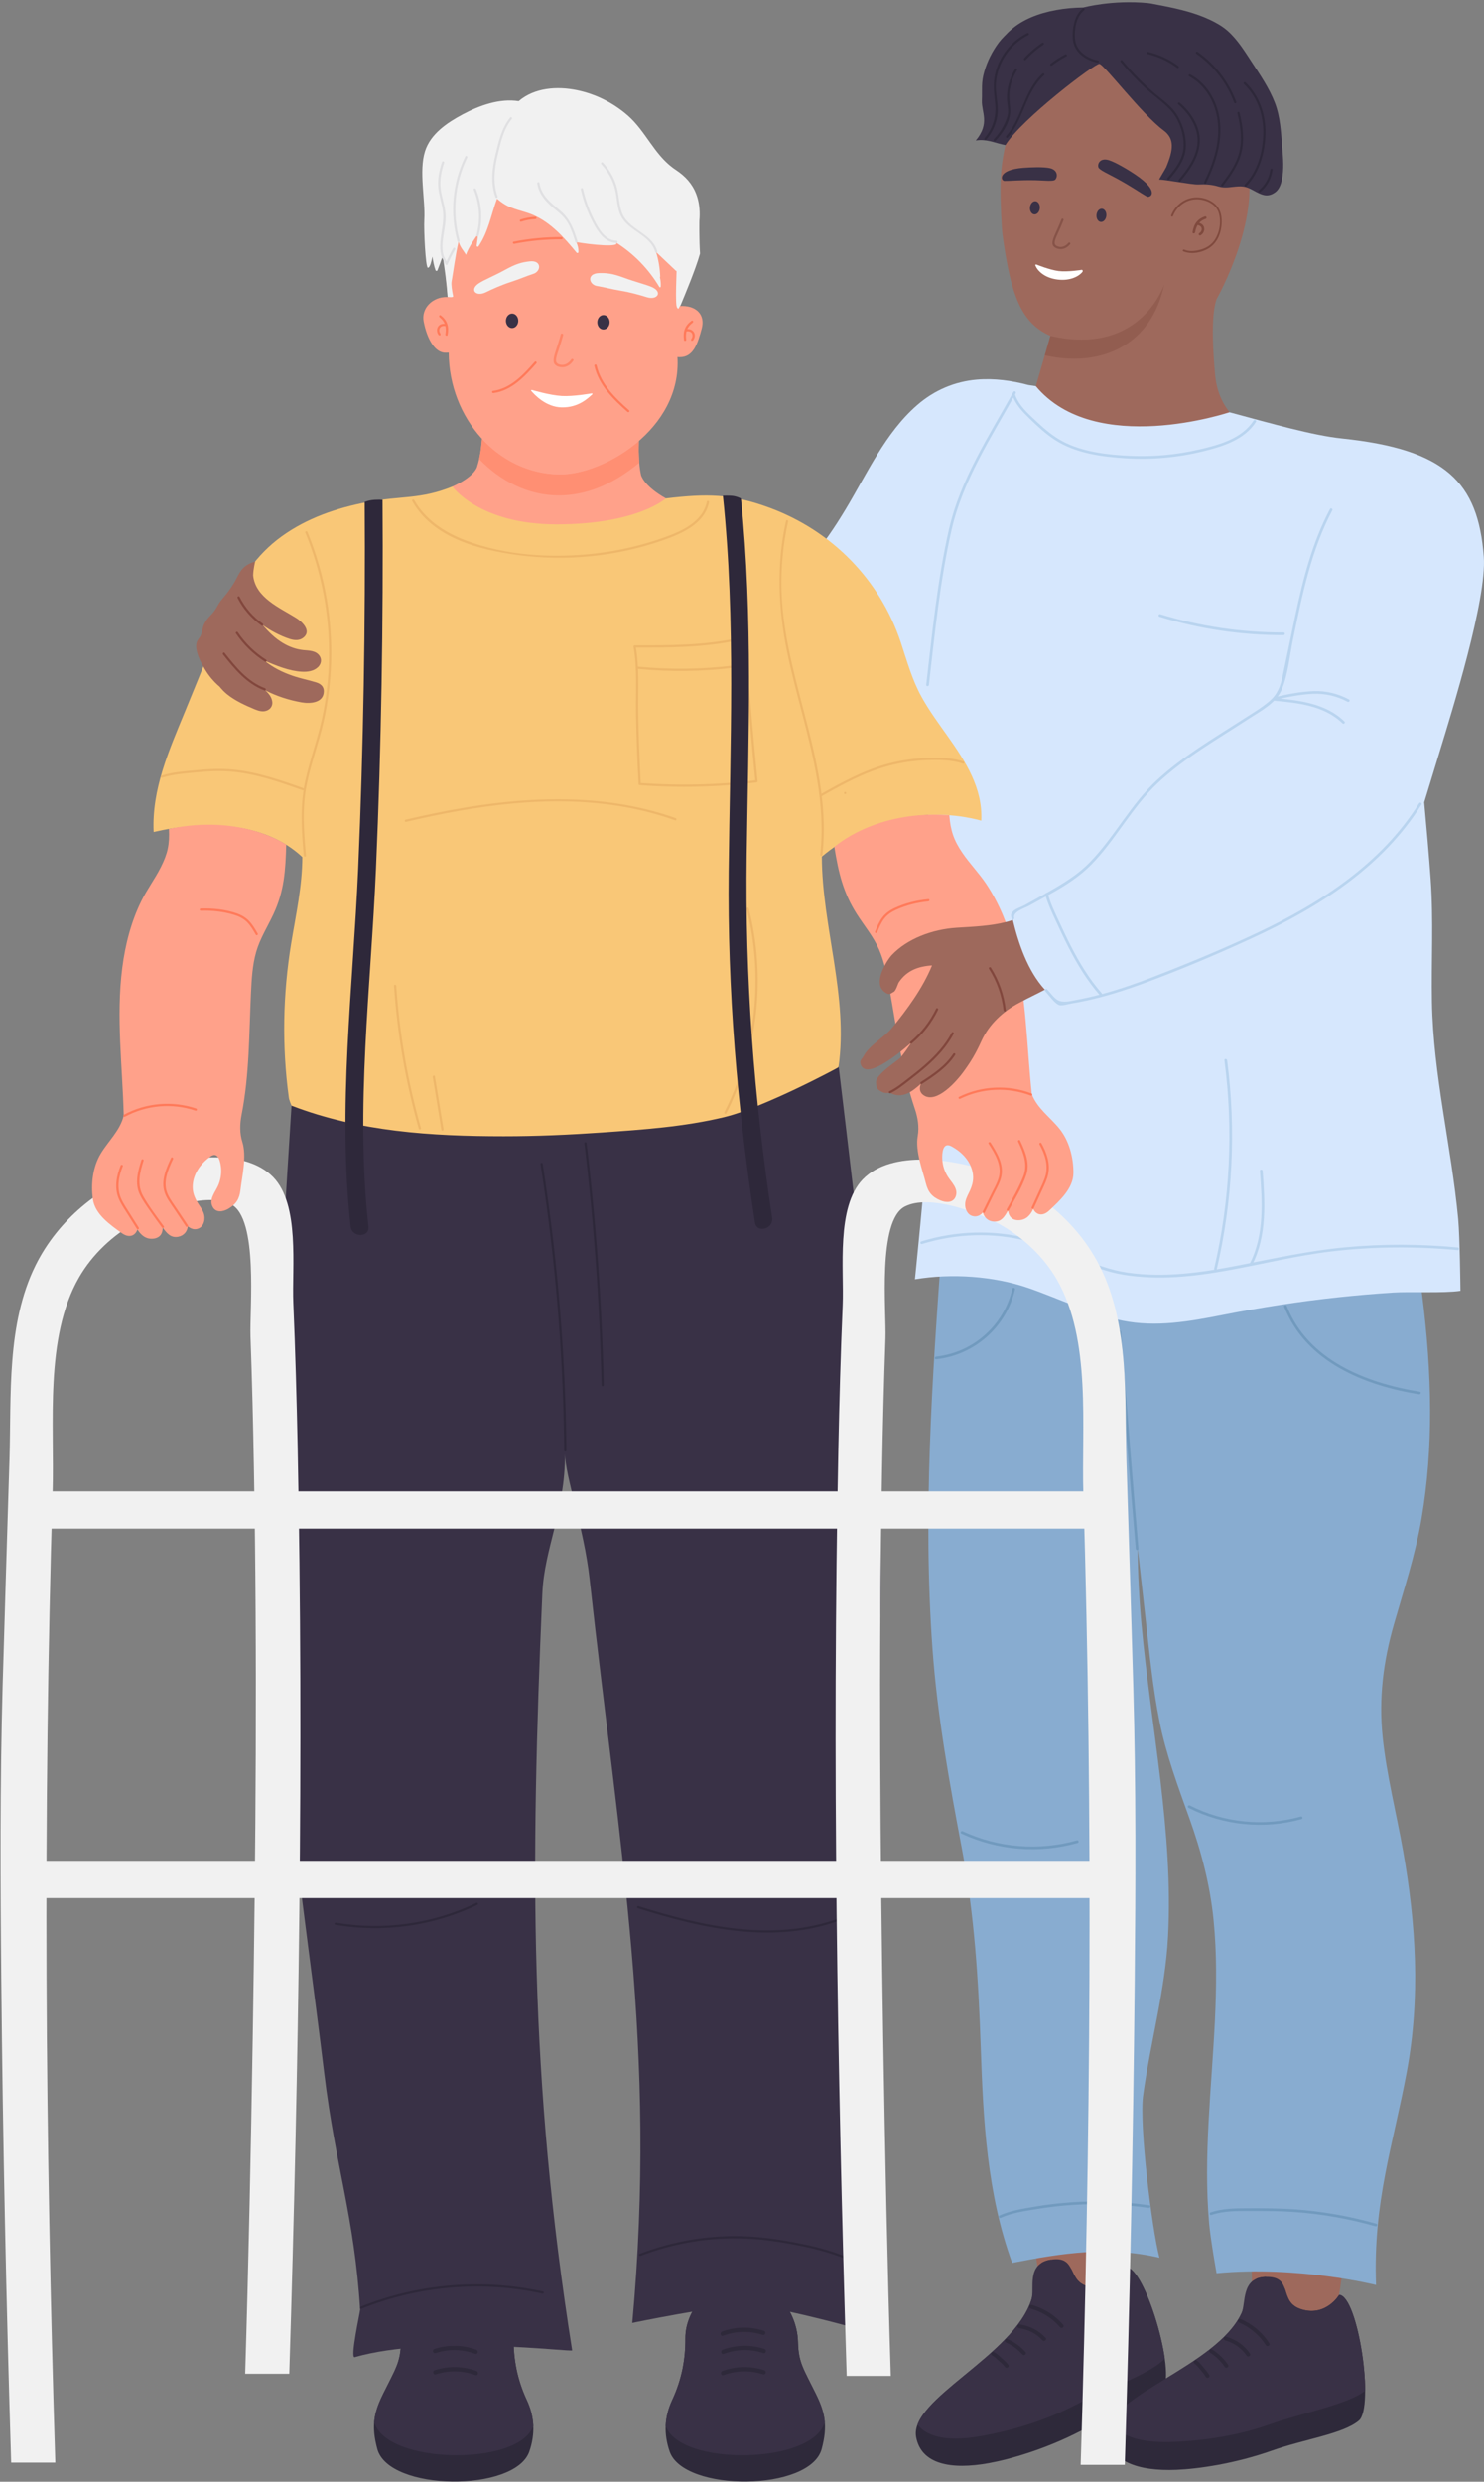 <?xml version="1.0" encoding="UTF-8"?>
<!DOCTYPE svg PUBLIC '-//W3C//DTD SVG 1.0//EN'
          'http://www.w3.org/TR/2001/REC-SVG-20010904/DTD/svg10.dtd'>
<svg height="432.5" preserveAspectRatio="xMidYMid meet" version="1.0" viewBox="-0.1 -0.4 258.7 432.5" width="258.7" xmlns="http://www.w3.org/2000/svg" xmlns:xlink="http://www.w3.org/1999/xlink" zoomAndPan="magnify"
><rect x="-0.1" y="-0.4" width="258.7" height="432.5" fill="#808080" stroke="none"/><defs
  ><clipPath id="a"
    ><path d="M 159 393 L 204 393 L 204 430 L 159 430 Z M 159 393"
    /></clipPath
    ><clipPath id="b"
    ><path d="M 196.152 394.727 C 199.465 394.48 204.984 413.301 202.586 415.953 C 200.148 418.656 193.711 420.426 188.309 423.234 C 182.219 426.398 175.992 428.188 172.277 428.859 C 165.676 430.059 160.477 429.062 159.605 424.301 C 158.406 417.711 176.652 410.16 179.73 400.297 C 180.297 398.477 178.742 394.145 183.012 393.414 C 187.973 392.566 185.652 397.516 190.07 398.152 C 194.484 398.793 196.152 394.727 196.152 394.727"
    /></clipPath
    ><clipPath id="c"
    ><path d="M 159 393 L 204 393 L 204 425 L 159 425 Z M 159 393"
    /></clipPath
    ><clipPath id="d"
    ><path d="M 196.152 394.727 C 199.465 394.48 204.984 413.301 202.586 415.953 C 200.148 418.656 193.711 420.426 188.309 423.234 C 182.219 426.398 175.992 428.188 172.277 428.859 C 165.676 430.059 160.477 429.062 159.605 424.301 C 158.406 417.711 176.652 410.16 179.73 400.297 C 180.297 398.477 178.742 394.145 183.012 393.414 C 187.973 392.566 185.652 397.516 190.07 398.152 C 194.484 398.793 196.152 394.727 196.152 394.727"
    /></clipPath
    ><clipPath id="e"
    ><path d="M 193 396 L 238 396 L 238 431 L 193 431 Z M 193 396"
    /></clipPath
    ><clipPath id="f"
    ><path d="M 233.355 399.531 C 236.668 399.742 239.523 419.148 236.781 421.445 C 233.992 423.781 227.371 424.645 221.633 426.672 C 215.16 428.961 208.746 429.871 204.977 430.023 C 198.273 430.293 193.258 428.586 193.059 423.75 C 192.785 417.055 211.898 412.109 216.316 402.77 C 217.133 401.047 216.191 396.539 220.523 396.406 C 225.551 396.254 222.566 400.836 226.855 402.082 C 231.141 403.324 233.355 399.531 233.355 399.531"
    /></clipPath
    ><clipPath id="g"
    ><path d="M 193 396 L 238 396 L 238 426 L 193 426 Z M 193 396"
    /></clipPath
    ><clipPath id="h"
    ><path d="M 233.355 399.531 C 236.668 399.742 239.523 419.148 236.781 421.445 C 233.992 423.781 227.371 424.645 221.633 426.672 C 215.16 428.961 208.746 429.871 204.977 430.023 C 198.273 430.293 193.258 428.586 193.059 423.75 C 192.785 417.055 211.898 412.109 216.316 402.77 C 217.133 401.047 216.191 396.539 220.523 396.406 C 225.551 396.254 222.566 400.836 226.855 402.082 C 231.141 403.324 233.355 399.531 233.355 399.531"
    /></clipPath
    ><clipPath id="i"
    ><path d="M 69 65 L 258.602 65 L 258.602 231 L 69 231 Z M 69 65"
    /></clipPath
    ><clipPath id="j"
    ><path d="M 65 396 L 93 396 L 93 432.07 L 65 432.07 Z M 65 396"
    /></clipPath
    ><clipPath id="k"
    ><path d="M 65.672 426.387 C 67.668 433.824 89.703 433.945 92.168 426.848 C 93.238 423.754 93.098 420.812 91.734 417.887 C 90.008 414.176 89.398 410.605 89.438 407.117 C 89.492 401.816 84.32 396.398 79.652 396.441 C 75.391 396.484 69.961 401.43 69.801 407.75 C 69.715 411.359 68.887 412.332 66.676 416.824 C 65.074 420.086 64.598 422.387 65.672 426.387"
    /></clipPath
    ><clipPath id="l"
    ><path d="M 65 396 L 93 396 L 93 428 L 65 428 Z M 65 396"
    /></clipPath
    ><clipPath id="m"
    ><path d="M 65.672 426.387 C 67.668 433.824 89.703 433.945 92.168 426.848 C 93.238 423.754 93.098 420.812 91.734 417.887 C 90.008 414.176 89.398 410.605 89.438 407.117 C 89.492 401.816 84.32 396.398 79.652 396.441 C 75.391 396.484 69.961 401.43 69.801 407.75 C 69.715 411.359 68.887 412.332 66.676 416.824 C 65.074 420.086 64.598 422.387 65.672 426.387"
    /></clipPath
    ><clipPath id="n"
    ><path d="M 115 396 L 144 396 L 144 432.07 L 115 432.07 Z M 115 396"
    /></clipPath
    ><clipPath id="o"
    ><path d="M 143.141 426.387 C 141.145 433.824 119.105 433.945 116.645 426.848 C 115.574 423.754 115.715 420.812 117.074 417.887 C 118.801 414.176 119.41 410.605 119.375 407.117 C 119.32 401.816 124.492 396.398 129.16 396.441 C 133.422 396.484 138.852 401.43 139.008 407.75 C 139.098 411.359 139.926 412.332 142.137 416.824 C 143.738 420.086 144.211 422.387 143.141 426.387"
    /></clipPath
    ><clipPath id="p"
    ><path d="M 115 396 L 144 396 L 144 428 L 115 428 Z M 115 396"
    /></clipPath
    ><clipPath id="q"
    ><path d="M 143.141 426.387 C 141.145 433.824 119.105 433.945 116.645 426.848 C 115.574 423.754 115.715 420.812 117.074 417.887 C 118.801 414.176 119.41 410.605 119.375 407.117 C 119.32 401.816 124.492 396.398 129.16 396.441 C 133.422 396.484 138.852 401.43 139.008 407.75 C 139.098 411.359 139.926 412.332 142.137 416.824 C 143.738 420.086 144.211 422.387 143.141 426.387"
    /></clipPath
    ><clipPath id="r"
    ><path d="M 83 76 L 112 76 L 112 81 L 83 81 Z M 83 76"
    /></clipPath
    ><clipPath id="s"
    ><path d="M 111.336 80.242 C 111.281 79.609 111.258 78.961 111.25 78.309 C 111.258 78.809 111.336 80.242 111.336 80.242 M 83.43 79.598 C 83.43 79.598 83.656 78.469 83.715 78.051 C 83.773 77.633 83.895 76.363 83.922 76.074 C 83.922 76.074 83.922 76.074 83.926 76.074 C 83.84 77.266 83.688 78.453 83.43 79.598 M 111.25 78.113 C 111.246 77.566 111.254 77.016 111.27 76.461 C 111.27 76.457 111.27 76.457 111.27 76.457 C 111.262 76.934 111.25 77.676 111.25 78.113"
    /></clipPath
  ></defs
  ><g
  ><g
    ><path d="M 176.191 370.418 C 178.094 379.848 180.406 390.094 181.305 399.078 C 181.773 403.75 194.668 403.129 195.688 398.633 C 197.004 392.855 195.086 382.91 195.914 367.48 C 189.457 368.598 182.629 369.203 176.191 370.418" fill="#9e695c"
    /></g
    ><g clip-path="url(#a)"
    ><g clip-path="url(#b)"
      ><path d="M 196.152 394.727 C 199.465 394.48 204.984 413.301 202.586 415.953 C 200.148 418.656 193.711 420.426 188.309 423.234 C 182.219 426.398 175.992 428.188 172.277 428.859 C 165.676 430.059 160.477 429.062 159.605 424.301 C 158.406 417.711 176.652 410.16 179.73 400.297 C 180.297 398.477 180.188 393.059 183.012 393.414 C 187.641 394 188.199 398.133 190.512 397.98 C 194.973 397.691 196.152 394.727 196.152 394.727" fill="#2e293a"
      /></g
    ></g
    ><g clip-path="url(#c)"
    ><g clip-path="url(#d)"
      ><path d="M 194.926 391.273 C 198.238 391.027 205.375 407.957 202.977 410.613 C 200.535 413.312 192.621 415.992 187.219 418.801 C 181.129 421.965 174.816 423.441 171.105 424.113 C 164.504 425.312 159.613 424.328 158.746 419.562 L 181.938 392.688 C 186.566 393.273 194.926 391.273 194.926 391.273" fill="#393146"
      /></g
    ></g
    ><g
    ><path d="M 179.531 401.918 C 181.566 402.484 183.379 403.621 184.715 405.191 C 184.996 405.52 185.523 405.09 185.242 404.762 C 183.836 403.109 181.91 401.891 179.773 401.297 C 179.348 401.18 179.105 401.801 179.531 401.918" fill="#2e293a"
    /></g
    ><g
    ><path d="M 177.574 405.344 C 179.148 405.551 180.605 406.312 181.645 407.457 C 181.934 407.777 182.465 407.352 182.172 407.027 C 181.016 405.75 179.391 404.914 177.641 404.688 C 177.199 404.629 177.137 405.289 177.574 405.344" fill="#2e293a"
    /></g
    ><g
    ><path d="M 175.297 407.848 C 176.387 408.336 177.355 409.051 178.141 409.926 C 178.43 410.246 178.957 409.816 178.668 409.492 C 177.805 408.531 176.738 407.766 175.539 407.227 C 175.371 407.148 175.156 407.266 175.094 407.422 C 175.023 407.605 175.129 407.773 175.297 407.848" fill="#2e293a"
    /></g
    ><g
    ><path d="M 172.816 410.074 C 173.266 410.305 173.621 410.66 173.988 410.992 C 174.387 411.352 174.801 411.699 175.121 412.129 C 175.23 412.27 175.473 412.273 175.609 412.164 C 175.762 412.039 175.758 411.84 175.648 411.695 C 175.316 411.258 174.891 410.898 174.48 410.527 C 174.086 410.172 173.699 409.777 173.215 409.531 C 173.051 409.445 172.848 409.453 172.73 409.613 C 172.637 409.746 172.652 409.988 172.816 410.074" fill="#2e293a"
    /></g
    ><g
    ><path d="M 216.957 372.688 C 217.531 382.289 218.402 392.758 218.047 401.781 C 217.863 406.473 230.719 407.645 232.352 403.336 C 234.453 397.793 233.934 387.68 236.895 372.512 C 230.348 372.723 223.5 372.379 216.957 372.688" fill="#9e695c"
    /></g
    ><g clip-path="url(#e)"
    ><g clip-path="url(#f)"
      ><path d="M 233.355 399.531 C 236.668 399.742 239.523 419.148 236.781 421.445 C 233.992 423.781 227.371 424.645 221.633 426.672 C 215.16 428.961 208.746 429.871 204.977 430.023 C 198.273 430.293 193.258 428.586 193.059 423.75 C 192.785 417.055 211.898 412.109 216.316 402.77 C 217.133 401.047 217.773 395.664 220.523 396.406 C 225.023 397.629 225.004 401.801 227.316 401.973 C 231.773 402.301 233.355 399.531 233.355 399.531" fill="#2e293a"
      /></g
    ></g
    ><g clip-path="url(#g)"
    ><g clip-path="url(#h)"
      ><path d="M 232.617 395.938 C 235.93 396.152 240.652 413.91 237.906 416.211 C 235.117 418.547 226.906 420.102 221.168 422.133 C 214.695 424.422 208.242 425.008 204.473 425.16 C 197.77 425.43 193.062 423.777 192.863 418.941 L 219.559 395.539 C 224.062 396.762 232.617 395.938 232.617 395.938" fill="#393146"
      /></g
    ></g
    ><g
    ><path d="M 215.898 404.348 C 217.828 405.191 219.469 406.566 220.574 408.309 C 220.809 408.672 221.391 408.32 221.156 407.953 C 219.992 406.125 218.258 404.652 216.223 403.766 C 215.816 403.59 215.488 404.172 215.898 404.348" fill="#2e293a"
    /></g
    ><g
    ><path d="M 213.48 407.469 C 215.012 407.891 216.352 408.848 217.219 410.125 C 217.461 410.484 218.047 410.133 217.801 409.773 C 216.836 408.348 215.344 407.293 213.641 406.824 C 213.211 406.707 213.055 407.352 213.48 407.469" fill="#2e293a"
    /></g
    ><g
    ><path d="M 210.879 409.633 C 211.891 410.27 212.754 411.109 213.406 412.082 C 213.648 412.441 214.23 412.09 213.988 411.73 C 213.27 410.656 212.316 409.75 211.207 409.051 C 211.051 408.953 210.82 409.035 210.738 409.184 C 210.645 409.352 210.723 409.535 210.879 409.633" fill="#2e293a"
    /></g
    ><g
    ><path d="M 208.113 411.492 C 208.527 411.781 208.828 412.184 209.148 412.562 C 209.492 412.973 209.852 413.379 210.109 413.844 C 210.199 414.004 210.441 414.039 210.59 413.949 C 210.758 413.848 210.781 413.652 210.695 413.492 C 210.426 413.012 210.055 412.598 209.699 412.176 C 209.355 411.766 209.027 411.324 208.586 411.008 C 208.434 410.902 208.23 410.883 208.094 411.023 C 207.98 411.145 207.965 411.387 208.113 411.492" fill="#2e293a"
    /></g
    ><g
    ><path d="M 164.98 205.246 C 164.684 208.91 164.387 212.578 164.09 216.242 L 164.105 216.359 C 162.402 239.828 160.754 263.414 162.457 286.938 C 163.312 298.746 165.406 310.266 167.602 321.883 C 169.77 333.371 170.477 344.797 170.871 356.457 C 171.301 369.117 171.953 381.941 176.348 393.961 C 185.117 392.242 193.184 391.008 202.02 393.062 C 200.676 387.926 198.477 369.832 199.168 364.816 C 200.445 355.52 203.02 346.512 203.52 337.102 C 204.488 318.832 200.543 300.809 198.891 282.699 C 198.488 278.277 198.242 273.832 198.223 269.395 C 198.68 273.461 199.137 277.527 199.594 281.598 C 200.27 287.621 200.844 293.676 202.035 299.625 C 203.199 305.461 205.277 310.973 207.273 316.559 C 209.328 322.301 210.844 328.102 211.453 334.184 C 212.035 340.008 211.965 345.883 211.688 351.723 C 211.121 363.488 209.66 375.285 210.68 387.07 C 210.926 389.891 211.977 395.766 211.977 395.766 C 226.152 394.41 239.777 397.816 239.777 397.816 C 239.227 383.316 242.805 373.27 245.148 360.602 C 247.52 347.805 246.758 334.902 244.492 322.145 C 243.316 315.516 241.617 308.965 240.926 302.258 C 240.234 295.555 241.039 289.191 242.883 282.73 C 244.637 276.586 246.633 270.566 247.711 264.246 C 248.77 258.031 249.219 251.723 249.203 245.422 C 249.176 231.902 247.082 218.492 244.523 205.246 L 164.98 205.246" fill="#88acd0"
    /></g
    ><g
    ><path d="M 174.344 386.125 C 176.285 385.23 178.562 384.922 180.656 384.578 C 182.82 384.219 185.004 383.977 187.195 383.844 C 191.516 383.582 195.852 383.773 200.141 384.379 C 200.434 384.418 200.559 383.969 200.266 383.93 C 195.77 383.293 191.23 383.102 186.703 383.406 C 184.555 383.555 182.414 383.809 180.289 384.168 C 178.227 384.52 176.023 384.844 174.109 385.723 C 173.84 385.848 174.074 386.25 174.344 386.125" fill="#719abe"
    /></g
    ><g
    ><path d="M 211.074 385.617 C 213.312 384.863 215.656 384.922 217.988 384.918 C 220.43 384.914 222.875 384.926 225.316 385.086 C 230.191 385.406 235.004 386.266 239.703 387.59 C 239.992 387.672 240.113 387.223 239.828 387.141 C 235.09 385.805 230.23 384.941 225.316 384.621 C 222.688 384.449 220.051 384.445 217.418 384.453 C 215.223 384.461 213.055 384.461 210.949 385.168 C 210.668 385.266 210.789 385.715 211.074 385.617" fill="#719abe"
    /></g
    ><g
    ><path d="M 198.359 269.516 C 197.297 256.906 196.285 244.289 195.324 231.668 C 195.305 231.371 194.836 231.367 194.859 231.668 C 195.816 244.289 196.828 256.906 197.895 269.516 C 197.918 269.812 198.387 269.816 198.359 269.516" fill="#719abe"
    /></g
    ><g
    ><path d="M 207.086 314.648 C 213.156 317.734 220.227 318.449 226.793 316.621 C 227.078 316.543 226.957 316.094 226.668 316.176 C 220.227 317.965 213.281 317.277 207.32 314.242 C 207.055 314.109 206.816 314.512 207.086 314.648" fill="#719abe"
    /></g
    ><g
    ><path d="M 167.488 319.137 C 173.82 322.082 181.035 322.672 187.758 320.773 C 188.047 320.695 187.922 320.242 187.633 320.324 C 181.039 322.184 173.938 321.625 167.727 318.734 C 167.453 318.609 167.219 319.012 167.488 319.137" fill="#719abe"
    /></g
    ><g clip-path="url(#i)"
    ><path d="M 249.527 174.223 C 249.406 167.062 249.812 159.953 249.301 152.797 C 248.98 148.336 248.582 143.883 248.176 139.43 C 249.086 136.461 249.988 133.492 250.891 130.523 C 253.016 123.562 259.121 103.98 258.562 96.617 C 257.574 83.605 251.926 77.902 233.789 76.008 C 228.797 75.484 221.641 73.441 214.227 71.445 C 214.227 71.445 180.598 66.922 180.473 66.898 C 180.035 66.828 179.605 66.766 179.172 66.703 C 176.258 65.926 173.23 65.508 170.227 65.758 C 166.316 66.086 162.773 67.609 159.816 70.172 C 154.234 75.008 151.051 82.148 147.305 88.363 C 143.578 94.547 139.125 100.676 132.328 103.695 C 124.383 107.23 115.309 106.164 107.199 103.824 C 102.277 102.406 97.488 100.547 92.68 98.777 C 87.625 96.914 75.918 94.188 75.918 94.188 C 75.852 100.625 72.312 108.031 69.945 114.016 C 69.945 114.016 87.219 118.219 93.949 121.793 C 100.148 125.082 105.961 129.035 112.074 132.469 C 118.07 135.836 124.801 139.215 131.781 139.613 C 135.566 139.828 139.344 139.125 143.051 138.461 C 146.523 137.836 150.02 137.086 153.184 135.48 C 156.266 133.922 158.895 131.559 160.871 128.742 C 162.609 151.562 162.898 174.492 161.621 197.352 C 161.168 205.508 159.398 222.547 159.398 222.547 C 165.773 221.484 173.105 221.969 179.195 224.07 C 184.652 225.953 189.883 228.598 195.574 229.754 C 201.469 230.945 207.27 229.898 213.082 228.754 C 219.711 227.449 226.383 226.406 233.098 225.688 C 236.305 225.344 239.516 225.066 242.73 224.859 C 245.742 224.664 251.52 224.996 254.496 224.555 C 254.496 224.555 254.395 215.105 254.105 212.039 C 252.918 199.391 249.746 186.961 249.527 174.223" fill="#d6e7fd"
    /></g
    ><g
    ><path d="M 170 24.098 C 170.816 23.957 171.645 24.016 172.477 24.211 C 173.426 24.43 174.352 24.77 175.32 24.91 C 176.359 25.059 177.391 25.258 178.43 25.418 C 179.324 25.562 180.227 25.688 181.129 25.773 C 181.152 25.59 181.172 25.402 181.195 25.219 C 181.375 23.898 181.434 22.594 181.133 21.293 C 180.91 20.336 180.625 19.391 180.34 18.445 C 179.586 15.953 178.77 13.477 178.051 10.969 C 177.738 9.875 177.434 8.773 177.203 7.66 C 177.047 6.902 176.887 6.234 176.984 5.562 C 177.035 5.211 176.848 4.984 176.594 4.891 C 176.371 4.754 176.207 4.734 175.953 4.977 C 175.289 5.609 174.551 6.301 174 7.039 C 172.883 8.535 172.023 10.254 171.496 12.047 C 170.906 14.062 171.145 15.078 171.066 17.164 C 170.992 19.16 172.504 21.113 170 24.098" fill="#393146"
    /></g
    ><g
    ><path d="M 211.973 51.754 C 211.973 51.754 220.605 36.535 216.711 26.43 C 211.723 13.492 205.789 8.668 194.449 8.219 C 182.867 7.762 174.512 18.078 174.316 31.941 C 174.277 34.945 174.535 39.578 174.652 40.441 C 176.109 51.141 177.922 55.879 183.016 58.133 L 180.473 66.898 C 190.805 79.32 214.227 71.445 214.227 71.445 C 214.113 71.148 212.098 69.16 211.715 64.844 C 211.43 61.617 210.898 54.809 211.973 51.754" fill="#9e695c"
    /></g
    ><g
    ><path d="M 191.363 28.723 C 191.184 27.98 191.832 27.066 193.246 27.531 C 194.469 27.93 196.629 29.227 197.785 30.008 C 202.266 33.023 200.402 34.184 199.797 33.836 C 198.559 33.125 197.371 32.246 194.629 30.734 C 193.137 29.914 191.484 29.223 191.363 28.723" fill="#393146"
    /></g
    ><g
    ><path d="M 184.801 43.02 C 184.777 43.02 184.758 43.016 184.738 43.016 C 184.312 43.004 183.812 42.828 183.539 42.488 C 183.309 42.203 183.348 41.816 183.434 41.484 C 183.57 40.953 183.809 40.453 184.035 39.957 C 184.355 39.246 184.672 38.535 184.945 37.805 C 184.977 37.727 185.039 37.691 185.102 37.691 C 185.227 37.691 185.355 37.809 185.301 37.957 C 185.004 38.75 184.652 39.52 184.305 40.297 C 184.09 40.781 183.812 41.305 183.758 41.84 C 183.715 42.266 184.047 42.488 184.434 42.59 C 184.559 42.625 184.68 42.641 184.797 42.641 C 185.328 42.641 185.809 42.34 186.148 41.926 C 186.191 41.875 186.242 41.855 186.289 41.855 C 186.434 41.855 186.57 42.02 186.453 42.16 C 186.039 42.664 185.469 43.02 184.801 43.02" fill="#865348"
    /></g
    ><g
    ><path d="M 187.152 62.121 C 185.477 62.121 183.758 61.914 182.035 61.516 L 183.016 58.133 C 185.004 58.59 186.805 58.789 188.434 58.789 C 199.766 58.789 202.855 49.16 202.855 49.16 C 200.969 58.16 194.492 62.121 187.152 62.121" fill="#925d50"
    /></g
    ><g
    ><path d="M 203.195 28.746 C 203.129 28.914 202.027 30.727 201.969 30.891 C 202.902 30.883 207.816 31.801 208.75 31.75 C 209.969 31.688 211.148 31.746 212.316 32.109 C 213.473 32.473 214.621 32.137 215.789 32.086 C 216.336 32.059 216.879 32.113 217.391 32.305 C 217.941 32.512 218.445 32.824 218.969 33.094 C 219.465 33.348 219.984 33.586 220.543 33.641 C 221.16 33.695 221.742 33.457 222.227 33.09 C 222.902 32.578 223.207 31.703 223.371 30.906 C 223.742 29.109 223.582 27.223 223.434 25.406 C 223.215 22.723 223.113 20.039 222.133 17.5 C 221.168 15.008 219.66 12.781 218.199 10.559 C 216.914 8.609 215.672 6.539 213.906 4.98 C 212.98 4.168 211.934 3.574 210.82 3.051 C 209.551 2.453 208.223 1.988 206.871 1.605 C 205.523 1.227 204.156 0.926 202.785 0.656 C 202.043 0.512 201.297 0.363 200.551 0.223 C 200.375 0.191 200.191 0.164 200.012 0.148 C 193.781 -0.445 188.754 0.914 188.754 0.914 C 182.324 0.992 175.883 3.059 173.906 7.93 C 171.57 13.695 171.609 15.555 171.609 15.555 C 174.031 24.238 175.176 24.887 175.176 24.887 C 177.902 20.441 190.75 10.641 191.551 10.73 C 192.355 10.82 198.984 19.555 202.742 22.332 C 204.691 23.773 204.469 25.711 203.195 28.746" fill="#393146"
    /></g
    ><g
    ><path d="M 183.871 30.891 C 184.344 30.34 184.254 29.219 182.941 28.914 C 181.805 28.652 179.539 28.75 178.285 28.848 C 173.723 29.203 174.359 31.129 174.992 31.129 C 176.277 31.129 177.598 30.961 180.418 31.012 C 181.953 31.043 183.555 31.266 183.871 30.891" fill="#393146"
    /></g
    ><g
    ><path d="M 209.094 40.645 C 209.012 40.645 208.926 40.594 208.887 40.52 C 208.832 40.406 208.883 40.281 208.988 40.223 L 209 40.215 L 209.043 40.184 L 209.129 40.109 L 209.164 40.074 L 209.176 40.066 L 209.242 39.98 L 209.297 39.891 L 209.309 39.871 L 209.324 39.828 L 209.359 39.738 L 209.383 39.656 L 209.387 39.645 L 209.391 39.574 L 209.391 39.461 L 209.383 39.406 L 209.359 39.312 L 209.352 39.293 L 209.328 39.25 L 209.305 39.199 L 209.293 39.184 L 209.223 39.098 L 209.168 39.043 L 209.043 38.957 L 208.98 38.922 L 208.938 38.902 L 208.773 38.844 L 208.688 38.82 L 208.68 38.82 C 208.449 39.203 208.312 39.641 208.242 40.082 C 208.223 40.219 208.105 40.281 208 40.281 C 207.883 40.281 207.773 40.207 207.797 40.059 C 207.898 39.426 208.094 38.785 208.504 38.281 C 208.891 37.809 209.398 37.508 209.969 37.316 C 209.988 37.309 210.004 37.309 210.02 37.309 C 210.121 37.309 210.215 37.395 210.234 37.488 C 210.262 37.613 210.176 37.715 210.062 37.75 C 209.648 37.891 209.258 38.117 208.961 38.441 C 209.293 38.555 209.598 38.75 209.746 39.086 C 209.898 39.441 209.848 39.848 209.645 40.176 C 209.531 40.359 209.371 40.508 209.188 40.617 C 209.156 40.637 209.125 40.645 209.094 40.645" fill="#804a3e"
    /></g
    ><g
    ><path d="M 207.727 43.699 C 207.18 43.699 206.648 43.605 206.168 43.398 C 205.996 43.32 206.109 43.094 206.27 43.094 C 206.293 43.094 206.32 43.098 206.344 43.109 C 206.754 43.285 207.188 43.355 207.625 43.355 C 208.168 43.355 208.719 43.246 209.234 43.098 C 210.125 42.84 210.926 42.371 211.496 41.629 C 212.52 40.305 212.867 38.164 212.316 36.578 C 211.797 35.094 210.035 34.332 208.523 34.332 C 208.371 34.332 208.223 34.34 208.078 34.355 C 206.418 34.527 204.984 35.695 204.391 37.242 C 204.359 37.32 204.289 37.355 204.223 37.355 C 204.117 37.355 204.016 37.273 204.066 37.152 C 204.625 35.691 205.859 34.527 207.387 34.141 C 207.766 34.043 208.156 33.996 208.547 33.996 C 209.621 33.996 210.699 34.352 211.547 35.02 C 212.793 36.004 212.992 37.523 212.828 39.023 C 212.66 40.551 211.961 42.039 210.625 42.867 C 209.809 43.371 208.746 43.699 207.727 43.699" fill="#804a3e"
    /></g
    ><g
    ><path d="M 184.305 48.324 C 186.531 48.582 188.035 47.719 188.605 46.973 C 188.703 46.844 188.637 46.645 188.484 46.629 C 188.484 46.629 185.996 47.031 184.449 46.836 C 182.836 46.633 180.57 45.699 180.57 45.699 C 180.422 45.684 180.348 45.742 180.406 45.891 C 180.746 46.738 181.93 48.047 184.305 48.324" fill="#fff"
    /></g
    ><g
    ><path d="M 192.762 37.211 C 192.699 37.848 192.27 38.324 191.797 38.281 C 191.32 38.238 190.984 37.688 191.047 37.051 C 191.105 36.414 191.535 35.938 192.012 35.98 C 192.484 36.023 192.82 36.574 192.762 37.211" fill="#393146"
    /></g
    ><g
    ><path d="M 181.168 35.898 C 181.109 36.531 180.68 37.012 180.203 36.969 C 179.73 36.922 179.395 36.371 179.453 35.738 C 179.516 35.102 179.945 34.621 180.418 34.664 C 180.895 34.711 181.227 35.262 181.168 35.898" fill="#393146"
    /></g
    ><g
    ><path d="M 191.32 10.141 C 189.352 9.75 187.43 8.453 187.297 6.277 C 187.191 4.586 187.512 2.492 188.91 1.375 C 189.105 1.219 188.828 0.945 188.637 1.098 C 187.883 1.699 187.438 2.555 187.191 3.473 C 186.93 4.461 186.809 5.59 186.938 6.605 C 187.223 8.789 189.195 10.113 191.219 10.516 C 191.461 10.566 191.566 10.191 191.32 10.141" fill="#2e283a"
    /></g
    ><g
    ><path d="M 203.719 30.879 C 204.988 29.41 206.281 27.805 206.566 25.824 C 206.852 23.836 206.215 21.59 205.23 19.863 C 204.168 17.992 202.203 16.801 200.633 15.398 C 198.805 13.773 197.109 12.004 195.543 10.125 C 195.383 9.934 195.109 10.211 195.266 10.398 C 196.586 11.98 197.992 13.484 199.496 14.887 C 200.945 16.242 202.664 17.379 204.004 18.844 C 205.406 20.379 206.227 22.766 206.242 24.836 C 206.262 27.137 204.879 28.945 203.441 30.602 C 203.277 30.789 203.555 31.066 203.719 30.879" fill="#2e283a"
    /></g
    ><g
    ><path d="M 205.668 31.188 C 207.359 29.195 208.98 26.914 209.059 24.199 C 209.133 21.652 207.473 19.09 205.566 17.508 C 205.375 17.352 205.102 17.625 205.293 17.781 C 207.117 19.297 208.742 21.758 208.672 24.199 C 208.594 26.805 207.016 29.004 205.395 30.914 C 205.23 31.102 205.508 31.379 205.668 31.188" fill="#2e283a"
    /></g
    ><g
    ><path d="M 210.156 31.516 C 211.824 28.074 213.086 24.227 212.516 20.359 C 212.047 17.164 210.293 14.125 207.395 12.574 C 207.176 12.457 206.977 12.793 207.199 12.91 C 210.043 14.434 211.734 17.43 212.156 20.57 C 212.656 24.297 211.426 28.008 209.824 31.32 C 209.715 31.543 210.051 31.738 210.156 31.516" fill="#2e283a"
    /></g
    ><g
    ><path d="M 171.824 23.93 C 172.879 22.715 173.574 21.254 173.777 19.648 C 174.012 17.789 173.379 15.965 173.516 14.102 C 173.773 10.539 175.992 7.289 179.176 5.707 C 179.398 5.594 179.203 5.258 178.98 5.371 C 176.164 6.77 174.086 9.43 173.371 12.492 C 172.977 14.184 173.172 15.785 173.367 17.488 C 173.629 19.762 173.062 21.914 171.551 23.656 C 171.387 23.844 171.66 24.121 171.824 23.93" fill="#2e283a"
    /></g
    ><g
    ><path d="M 173.43 24.156 C 174.781 22.73 176.184 20.605 176.008 18.551 C 175.906 17.371 175.754 16.281 175.949 15.098 C 176.145 13.934 176.582 12.828 177.203 11.824 C 177.336 11.613 177 11.418 176.867 11.629 C 175.785 13.375 175.273 15.441 175.488 17.488 C 175.547 18.02 175.664 18.551 175.637 19.086 C 175.605 19.766 175.355 20.43 175.078 21.043 C 174.602 22.094 173.949 23.043 173.156 23.883 C 172.984 24.062 173.258 24.34 173.43 24.156" fill="#2e283a"
    /></g
    ><g
    ><path d="M 178.707 10.047 C 179.629 9.035 180.664 8.145 181.801 7.387 C 182.008 7.25 181.812 6.914 181.605 7.051 C 180.441 7.824 179.375 8.738 178.434 9.77 C 178.266 9.953 178.539 10.23 178.707 10.047" fill="#2e283a"
    /></g
    ><g
    ><path d="M 213.137 31.949 C 214.484 30.18 215.824 28.312 216.336 26.113 C 216.867 23.836 216.535 21.473 215.98 19.238 C 215.922 18.996 215.547 19.098 215.605 19.34 C 216.16 21.582 216.496 23.961 215.91 26.23 C 215.367 28.305 214.082 30.07 212.801 31.754 C 212.652 31.953 212.988 32.148 213.137 31.949" fill="#2e283a"
    /></g
    ><g
    ><path d="M 215.414 17.371 C 214.105 13.848 211.742 10.789 208.66 8.633 C 208.453 8.488 208.262 8.828 208.465 8.969 C 211.457 11.062 213.77 14.051 215.039 17.477 C 215.125 17.707 215.5 17.605 215.414 17.371" fill="#2e283a"
    /></g
    ><g
    ><path d="M 217.18 32.035 C 219.477 29.676 220.441 26.121 220.508 22.898 C 220.57 19.578 219.445 16.285 217.023 13.961 C 216.844 13.789 216.57 14.062 216.75 14.238 C 219.102 16.496 220.18 19.676 220.117 22.898 C 220.055 26.016 219.129 29.48 216.902 31.762 C 216.73 31.941 217.004 32.215 217.18 32.035" fill="#2e283a"
    /></g
    ><g
    ><path d="M 219.586 33.074 C 220.781 32.117 221.551 30.703 221.734 29.188 C 221.762 28.941 221.375 28.941 221.344 29.188 C 221.172 30.605 220.422 31.91 219.309 32.801 C 219.113 32.957 219.391 33.23 219.586 33.074" fill="#2e283a"
    /></g
    ><g
    ><path d="M 205.312 11.102 C 203.746 9.934 201.949 9.098 200.047 8.648 C 199.805 8.59 199.699 8.965 199.945 9.023 C 201.816 9.465 203.574 10.285 205.117 11.438 C 205.32 11.586 205.512 11.246 205.312 11.102" fill="#2e283a"
    /></g
    ><g
    ><path d="M 175.582 23.582 C 178.398 20.379 178.684 15.59 181.922 12.707 C 182.109 12.539 181.836 12.266 181.648 12.434 C 178.398 15.324 178.125 20.105 175.309 23.309 C 175.141 23.492 175.414 23.77 175.582 23.582" fill="#2e283a"
    /></g
    ><g
    ><path d="M 183.27 11.035 C 184.055 10.41 184.91 9.867 185.805 9.414 C 186.027 9.301 185.832 8.965 185.609 9.078 C 184.68 9.547 183.809 10.113 182.992 10.762 L 182.992 11.035 L 183.27 11.035" fill="#2e283a"
    /></g
    ><g
    ><path d="M 223.762 227.328 C 227.547 236.961 237.766 241.055 247.281 242.59 C 247.574 242.637 247.703 242.188 247.406 242.141 C 238.078 240.633 227.934 236.676 224.211 227.203 C 224.102 226.93 223.648 227.047 223.762 227.328" fill="#719abe"
    /></g
    ><g
    ><path d="M 163.09 236.48 C 169.773 235.762 175.324 230.871 176.836 224.312 C 176.902 224.02 176.453 223.898 176.387 224.188 C 174.926 230.531 169.57 235.316 163.09 236.016 C 162.797 236.047 162.793 236.516 163.09 236.48" fill="#719abe"
    /></g
    ><g
    ><path d="M 161.836 118.953 C 162.863 109.969 163.777 100.777 165.785 91.945 C 167.742 83.344 172.734 75.758 176.969 68.133 C 177.117 67.871 176.715 67.637 176.566 67.898 C 172.312 75.562 167.305 83.176 165.336 91.82 C 163.32 100.691 162.402 109.93 161.367 118.953 C 161.336 119.254 161.801 119.25 161.836 118.953" fill="#b9d4ef"
    /></g
    ><g
    ><path d="M 176.379 68.43 C 176.953 70.148 178.16 71.355 179.434 72.598 C 180.797 73.922 182.203 75.227 183.801 76.262 C 187.414 78.602 191.996 79.211 196.215 79.469 C 200.723 79.742 205.273 79.332 209.656 78.246 C 213.094 77.395 216.824 76.254 218.844 73.125 C 219.008 72.871 218.605 72.637 218.441 72.891 C 216.379 76.082 212.375 77.145 208.879 77.953 C 204.953 78.859 200.91 79.223 196.887 79.039 C 192.977 78.859 188.609 78.371 185.109 76.5 C 183.469 75.621 182.027 74.406 180.676 73.141 C 179.18 71.742 177.492 70.301 176.828 68.305 C 176.734 68.02 176.285 68.145 176.379 68.43" fill="#b9d4ef"
    /></g
    ><g
    ><path d="M 160.633 216.395 C 166.609 214.559 172.988 214.336 179.059 215.898 C 184.832 217.383 189.816 220.781 195.766 221.754 C 207.949 223.738 219.961 219.113 231.941 217.695 C 239.273 216.828 246.676 216.777 254.023 217.465 C 254.32 217.492 254.32 217.023 254.023 216.996 C 247.504 216.391 240.945 216.359 234.426 216.969 C 228.145 217.555 222.016 218.906 215.832 220.117 C 209.484 221.359 202.961 222.316 196.504 221.391 C 190.312 220.504 185.16 216.984 179.18 215.449 C 173.035 213.867 166.562 214.086 160.508 215.945 C 160.223 216.031 160.344 216.484 160.633 216.395" fill="#b9d4ef"
    /></g
    ><g
    ><path d="M 70.066 382.43 L 88.938 382.781 L 86.984 405.086 L 71.465 404.832 L 70.066 382.43" fill="#f4a289"
    /></g
    ><g clip-path="url(#j)"
    ><g clip-path="url(#k)"
      ><path d="M 65.672 426.387 C 67.668 433.824 89.703 433.945 92.168 426.848 C 93.238 423.754 93.098 420.812 91.734 417.887 C 90.008 414.176 89.398 410.605 89.438 407.117 C 89.492 401.816 84.32 396.398 79.652 396.441 C 75.391 396.484 69.961 401.43 69.801 407.75 C 69.711 411.359 68.887 412.332 66.676 416.824 C 65.074 420.086 64.598 422.387 65.672 426.387" fill="#2e293a"
      /></g
    ></g
    ><g clip-path="url(#l)"
    ><g clip-path="url(#m)"
      ><path d="M 65.133 421.684 C 67.129 429.121 90.406 429.469 92.867 422.367 C 93.938 419.277 93.055 416.395 91.695 413.465 C 89.969 409.754 89.359 406.188 89.395 402.695 C 89.449 397.395 84.277 391.98 79.609 392.023 C 75.348 392.062 69.918 397.012 69.762 403.332 C 69.672 406.941 68.844 407.91 66.633 412.406 C 65.031 415.668 64.059 417.684 65.133 421.684" fill="#393146"
      /></g
    ></g
    ><g
    ><path d="M 75.953 406.508 C 78.207 405.77 80.633 405.82 82.852 406.648 C 83.301 406.816 83.488 406.098 83.043 405.93 C 80.711 405.062 78.113 405.02 75.75 405.797 C 75.297 405.945 75.5 406.656 75.953 406.508" fill="#2e293a"
    /></g
    ><g
    ><path d="M 75.844 409.68 C 78.098 408.938 80.523 408.992 82.746 409.816 C 83.191 409.984 83.379 409.266 82.934 409.102 C 80.602 408.23 78.008 408.188 75.641 408.965 C 75.191 409.113 75.391 409.828 75.844 409.68" fill="#2e293a"
    /></g
    ><g
    ><path d="M 75.879 413.387 C 78.133 412.645 80.559 412.699 82.781 413.523 C 83.227 413.691 83.414 412.973 82.969 412.809 C 80.637 411.938 78.039 411.895 75.676 412.672 C 75.223 412.82 75.426 413.535 75.879 413.387" fill="#2e293a"
    /></g
    ><g
    ><path d="M 138.746 382.43 L 119.871 382.781 L 121.824 405.086 L 137.348 404.832 L 138.746 382.43" fill="#f4a289"
    /></g
    ><g clip-path="url(#n)"
    ><g clip-path="url(#o)"
      ><path d="M 143.141 426.387 C 141.145 433.824 119.105 433.945 116.645 426.848 C 115.574 423.754 115.715 420.812 117.074 417.887 C 118.801 414.176 119.41 410.605 119.375 407.117 C 119.32 401.816 124.492 396.398 129.16 396.441 C 133.422 396.484 138.852 401.43 139.008 407.75 C 139.098 411.359 139.926 412.332 142.137 416.824 C 143.738 420.086 144.211 422.387 143.141 426.387" fill="#2e293a"
      /></g
    ></g
    ><g clip-path="url(#p)"
    ><g clip-path="url(#q)"
      ><path d="M 143.68 421.684 C 141.684 429.121 118.406 429.469 115.945 422.367 C 114.871 419.277 115.754 416.395 117.117 413.465 C 118.844 409.754 119.453 406.188 119.414 402.695 C 119.359 397.395 124.531 391.98 129.199 392.023 C 133.461 392.062 138.891 397.012 139.051 403.332 C 139.141 406.941 139.969 407.91 142.176 412.406 C 143.777 415.668 144.75 417.684 143.68 421.684" fill="#393146"
      /></g
    ></g
    ><g
    ><path d="M 132.855 406.508 C 130.605 405.77 128.18 405.82 125.957 406.648 C 125.512 406.816 125.324 406.098 125.766 405.93 C 128.102 405.062 130.695 405.02 133.062 405.797 C 133.512 405.945 133.312 406.656 132.855 406.508" fill="#2e293a"
    /></g
    ><g
    ><path d="M 132.965 409.68 C 130.715 408.938 128.285 408.992 126.066 409.816 C 125.617 409.984 125.434 409.266 125.875 409.102 C 128.211 408.23 130.805 408.188 133.168 408.965 C 133.621 409.113 133.422 409.828 132.965 409.68" fill="#2e293a"
    /></g
    ><g
    ><path d="M 132.93 413.387 C 130.68 412.645 128.254 412.699 126.031 413.523 C 125.586 413.691 125.398 412.973 125.84 412.809 C 128.176 411.938 130.77 411.895 133.137 412.672 C 133.586 412.82 133.387 413.535 132.93 413.387" fill="#2e293a"
    /></g
    ><g
    ><path d="M 146.094 185.43 C 146.047 185.043 50.719 192.289 50.719 192.289 C 48.746 223.703 46.863 251.141 48.141 279.398 C 49.684 313.602 52.996 332.602 56.434 361.016 C 58.395 377.223 61.664 385.824 62.684 402.113 C 62.699 402.414 60.871 410.641 61.734 410.395 C 75.59 406.438 99.699 409.57 99.641 409.203 C 92.148 361.918 92.371 325.141 94.441 277.309 C 94.789 269.344 98.398 263.121 98.398 252.922 C 98.398 256.879 101.699 265.836 102.684 274.781 C 107.902 322.375 114.48 356.742 110.125 404.418 C 110.125 404.418 124.863 401.406 129.621 401.277 C 133.73 401.164 147.336 404.875 147.336 404.875 C 151.555 391.391 148.262 376.934 149.148 360.633 C 150.707 332.055 153.141 304.883 153.434 276.266 C 153.734 246.637 149.809 216.672 146.094 185.43" fill="#393146"
    /></g
    ><g
    ><path d="M 165.059 127.836 C 163.484 125.617 161.863 123.422 160.547 121.039 C 158.902 118.062 158.012 114.805 156.949 111.598 C 153.316 100.625 144.918 92.109 134.078 88.098 C 127.375 85.617 123.055 85.625 115.977 86.461 L 78.762 84.398 C 73.102 86.676 69.895 85.961 63.957 87.094 C 58.621 88.109 53.398 89.891 48.965 93.105 C 44.562 96.301 41.762 100.574 39.621 105.516 C 37.012 111.547 34.594 117.664 32.09 123.742 C 29.344 130.414 26.328 137.203 26.684 144.602 C 35.352 142.578 45.918 142.695 52.602 148.969 L 52.605 148.98 C 52.586 154.07 51.488 158.965 50.668 163.957 C 49.203 172.883 49.031 181.938 50.25 190.895 C 50.293 191.289 50.719 192.289 50.719 192.289 C 62.504 196.82 75.145 197.617 87.699 197.617 C 93.438 197.621 99.172 197.363 104.895 196.961 C 112.004 196.465 119.16 195.969 126.113 194.301 C 133.02 192.645 146.062 185.656 146.066 185.602 C 147.836 173.309 143.203 161.09 143.164 148.891 C 150.758 142.48 161.277 140.012 170.965 142.617 C 171.23 136.926 168.188 132.254 165.059 127.836" fill="#f9c777"
    /></g
    ><g
    ><path d="M 83.988 74.789 C 83.922 76.898 83.68 79.043 83.051 81 C 83.051 81 82.609 82.668 78.762 84.398 C 78.762 84.398 83.43 90.988 96.93 90.988 C 111.047 90.984 115.977 86.461 115.977 86.461 C 112.066 84.258 111.645 82.383 111.645 82.383 C 111.191 80.324 111.223 78.062 111.285 75.781 L 83.988 74.789" fill="#ffa18a"
    /></g
    ><g clip-path="url(#r)"
    ><g clip-path="url(#s)"
      ><path d="M 83.43 80.242 L 111.336 80.242 L 111.336 76.074 L 83.43 76.074 Z M 83.43 80.242" fill="#ffc0b1"
      /></g
    ></g
    ><g
    ><path d="M 97.332 85.941 C 92.004 85.941 87.18 83.48 83.43 79.598 C 83.688 78.453 83.84 77.266 83.926 76.074 C 87.379 79.824 92.113 82.195 97.383 82.281 C 97.441 82.281 97.496 82.281 97.555 82.281 C 101.473 82.281 106.961 80.191 111.27 76.461 C 111.254 77.016 111.246 77.566 111.25 78.113 C 111.25 78.184 111.25 78.242 111.25 78.293 C 111.25 78.297 111.25 78.301 111.25 78.309 C 111.258 78.961 111.281 79.609 111.336 80.242 C 106.539 84.242 101.762 85.941 97.332 85.941" fill="#ff8f73"
    /></g
    ><g
    ><path d="M 118.918 52.926 C 118.773 52.922 118.629 52.926 118.488 52.938 L 119.672 45.055 C 121.25 31.336 109.957 24.246 98.77 24.035 C 88.586 23.848 78.953 27.594 77.453 39.992 C 77.23 41.844 77.238 43.719 77.402 45.578 L 77.988 51.379 L 77.805 51.367 C 75.379 51.32 73.277 53.262 73.762 55.68 C 74.367 58.742 75.746 61.137 77.637 61.078 C 77.746 61.074 78.012 61.062 78.121 61.055 C 78.191 72.508 86.68 82.109 97.383 82.281 C 104.973 82.402 118.773 74.441 117.996 61.828 C 118.129 61.848 118.16 61.848 118.238 61.848 C 118.27 61.848 118.309 61.848 118.363 61.848 C 120.793 61.895 121.543 59.402 122.227 56.871 C 122.867 54.492 121.348 52.969 118.918 52.926" fill="#ffa18a"
    /></g
    ><g
    ><path d="M 121 57.895 C 120.945 57.496 120.676 57.184 120.297 57.031 C 120.109 56.961 119.91 56.945 119.711 56.949 C 119.91 56.5 120.25 56.125 120.652 55.84 C 120.855 55.691 120.664 55.352 120.457 55.5 C 119.945 55.863 119.531 56.316 119.297 56.895 C 119.043 57.523 119.047 58.215 119.141 58.871 C 119.176 59.121 119.562 59.02 119.527 58.773 C 119.457 58.297 119.457 57.805 119.578 57.336 L 119.844 57.328 L 119.93 57.336 L 119.945 57.34 L 119.965 57.344 L 120.109 57.379 L 120.168 57.398 L 120.195 57.41 L 120.199 57.414 L 120.309 57.473 L 120.355 57.504 L 120.375 57.52 L 120.461 57.605 L 120.473 57.621 L 120.5 57.66 L 120.555 57.762 L 120.562 57.777 L 120.578 57.824 L 120.605 57.934 L 120.617 57.992 L 120.617 58.121 L 120.609 58.223 L 120.605 58.238 L 120.59 58.305 L 120.551 58.426 L 120.527 58.48 L 120.512 58.512 L 120.445 58.621 L 120.41 58.672 L 120.383 58.703 L 120.379 58.977 L 120.66 58.98 C 120.93 58.684 121.059 58.289 121 57.895" fill="#ff7a5a"
    /></g
    ><g
    ><path d="M 77.844 55.988 C 77.633 55.402 77.234 54.934 76.738 54.555 C 76.535 54.398 76.332 54.73 76.531 54.887 C 76.922 55.188 77.246 55.574 77.426 56.027 C 77.043 56.012 76.648 56.09 76.379 56.379 C 76.113 56.668 76.031 57.066 76.109 57.441 C 76.156 57.656 76.262 57.855 76.406 58.027 L 76.688 58.031 L 76.691 57.758 L 76.672 57.734 L 76.645 57.691 L 76.586 57.594 L 76.551 57.523 L 76.512 57.41 L 76.488 57.301 L 76.484 57.27 L 76.48 57.227 L 76.48 57.066 L 76.484 57.039 L 76.543 56.828 L 76.551 56.816 L 76.574 56.773 L 76.641 56.676 L 76.73 56.586 L 76.758 56.566 L 76.758 56.562 L 76.855 56.508 L 76.906 56.48 L 76.945 56.465 L 77.094 56.426 L 77.172 56.414 L 77.18 56.41 L 77.227 56.406 C 77.332 56.402 77.445 56.41 77.547 56.422 C 77.648 56.895 77.633 57.387 77.543 57.863 C 77.5 58.105 77.879 58.219 77.926 57.973 C 78.047 57.316 78.074 56.629 77.844 55.988" fill="#ff7a5a"
    /></g
    ><g
    ><path d="M 84.574 50.551 C 85.734 49.984 87.262 49.289 88.938 48.746 C 90.613 48.203 91.578 47.742 92.883 47.324 C 94.25 46.891 94.379 44.902 92.223 45.152 C 90.883 45.309 89.875 45.566 87.98 46.613 C 86.051 47.676 84.281 48.375 83.352 48.996 C 81.699 50.105 82.867 51.379 84.574 50.551" fill="#f1f1f1"
    /></g
    ><g
    ><path d="M 97.91 63.605 C 97.469 63.605 96.973 63.465 96.668 63.16 C 96.379 62.875 96.379 62.441 96.43 62.07 C 96.52 61.477 96.727 60.898 96.914 60.328 C 97.184 59.512 97.449 58.699 97.66 57.867 C 97.688 57.766 97.766 57.723 97.848 57.723 C 97.977 57.723 98.113 57.832 98.074 57.992 C 97.84 58.895 97.543 59.781 97.254 60.668 C 97.07 61.227 96.832 61.832 96.832 62.426 C 96.836 62.895 97.227 63.102 97.668 63.168 C 97.75 63.18 97.832 63.188 97.91 63.188 C 98.57 63.188 99.125 62.777 99.48 62.238 C 99.527 62.172 99.59 62.145 99.652 62.145 C 99.801 62.145 99.953 62.301 99.844 62.461 C 99.438 63.078 98.824 63.543 98.055 63.598 C 98.008 63.602 97.957 63.605 97.91 63.605" fill="#ff8668"
    /></g
    ><g
    ><path d="M 97.812 70.598 C 100.805 70.652 102.461 68.926 103.109 68.363 C 103.223 68.266 103.223 68.172 103.027 68.16 C 103.027 68.16 99.867 68.727 97.855 68.613 C 95.758 68.496 92.652 67.57 92.652 67.57 C 92.461 67.559 92.43 67.633 92.527 67.742 C 93.055 68.359 95.043 70.543 97.812 70.598" fill="#fff"
    /></g
    ><g
    ><path d="M 112.66 51.398 C 111.43 51.016 109.816 50.555 108.078 50.266 C 106.34 49.977 105.316 49.664 103.965 49.445 C 102.551 49.219 102.125 47.273 104.293 47.199 C 105.641 47.156 106.676 47.258 108.707 48.012 C 110.773 48.777 112.625 49.203 113.637 49.68 C 115.438 50.531 114.473 51.965 112.66 51.398" fill="#f1f1f1"
    /></g
    ><g
    ><path d="M 117.301 28.926 C 113.961 26.527 112.449 22.48 109.383 19.777 C 106.867 17.559 103.766 15.996 100.48 15.316 C 97.012 14.598 93.074 14.883 90.32 17.234 C 86.988 16.715 83.473 17.992 80.574 19.535 C 77.875 20.977 74.953 22.918 73.988 25.98 C 72.898 29.441 74.066 34.371 73.863 37.898 C 73.762 39.664 74.082 46.27 74.492 46.262 C 74.91 46.25 75.125 44.984 75.293 44.324 C 75.395 45.133 75.547 45.922 75.824 46.703 C 75.875 46.848 76.098 46.855 76.156 46.715 C 76.488 45.883 76.793 45.047 77.078 44.199 C 77.414 46.469 77.754 48.848 77.934 51.359 C 78.145 51.359 78.352 51.398 78.562 51.391 L 78.656 51.383 L 78.703 51.375 L 78.781 51.355 L 78.801 51.344 L 78.785 51.352 L 78.812 51.34 L 78.848 51.316 L 78.852 51.316 L 78.883 51.285 L 78.898 51.258 L 78.902 51.25 C 78.664 50.133 78.555 49.246 78.617 48.707 C 78.957 46.797 79.277 44.16 79.836 41.68 C 80.125 42.711 80.57 43.094 81.145 44.012 C 81.461 42.809 83.141 40.488 83.273 40.316 C 83.18 41.008 83.09 41.699 83 42.395 C 82.977 42.562 83.211 42.691 83.316 42.535 C 85.027 40.039 85.516 37.027 86.539 34.238 C 86.969 34.59 87.41 34.926 87.887 35.215 C 89.406 36.145 91.152 36.348 92.773 37.035 C 95.93 38.379 98.27 41.035 100.406 43.625 C 100.492 43.734 100.723 43.715 100.73 43.547 C 100.762 42.898 100.613 42.34 100.352 41.785 C 102.902 42.266 108.102 42.758 107.297 41.867 C 110.379 43.82 112.965 46.469 114.836 49.613 C 114.906 49.73 115.078 49.676 115.086 49.547 C 115.121 48.984 115.059 48.441 114.93 47.914 L 114.988 47.816 C 114.941 46.348 114.695 44.914 114.27 43.52 C 115.426 44.613 116.578 45.707 117.734 46.801 L 117.84 46.828 C 117.777 48.895 117.715 50.785 117.762 52.023 L 117.766 52.039 C 117.773 52.266 117.777 52.492 117.805 52.719 L 117.805 52.734 L 117.809 52.746 L 117.812 52.785 L 117.824 52.859 L 117.859 53.004 L 117.906 53.148 L 117.926 53.191 L 117.957 53.246 L 117.977 53.273 L 117.977 53.277 L 118.031 53.336 L 118.078 53.379 L 118.109 53.398 L 118.121 53.406 L 118.125 53.406 L 118.133 53.41 L 118.145 53.402 L 118.168 53.383 L 118.195 53.348 L 118.203 53.34 L 118.312 53.148 C 118.375 53.023 118.438 52.883 118.543 52.793 L 118.547 52.793 C 119.281 51.012 121.156 46.562 121.93 43.797 C 121.762 41.25 121.816 38.102 121.816 38.102 C 122.371 31.898 118.539 29.82 117.301 28.926" fill="#f1f1f1"
    /></g
    ><g
    ><path d="M 106.176 55.781 C 106.164 56.48 105.672 57.035 105.078 57.023 C 104.484 57.016 104.012 56.445 104.023 55.746 C 104.035 55.051 104.523 54.496 105.121 54.504 C 105.715 54.516 106.188 55.086 106.176 55.781" fill="#393146"
    /></g
    ><g
    ><path d="M 90.246 55.527 C 90.238 56.227 89.746 56.781 89.152 56.773 C 88.555 56.762 88.086 56.191 88.094 55.492 C 88.105 54.797 88.598 54.242 89.191 54.25 C 89.785 54.262 90.258 54.832 90.246 55.527" fill="#393146"
    /></g
    ><g
    ><path d="M 103.512 63.359 C 104.281 66.715 106.801 69.188 109.293 71.383 C 109.48 71.547 109.758 71.273 109.57 71.109 C 107.125 68.957 104.641 66.547 103.891 63.254 C 103.832 63.012 103.457 63.113 103.512 63.359" fill="#ff7a5a"
    /></g
    ><g
    ><path d="M 93.125 62.648 C 91.148 64.883 88.945 67.305 85.824 67.73 C 85.574 67.766 85.68 68.141 85.926 68.105 C 89.113 67.672 91.383 65.203 93.402 62.926 C 93.566 62.738 93.293 62.461 93.125 62.648" fill="#ff7a5a"
    /></g
    ><g
    ><path d="M 89.551 42.094 C 92.27 41.555 95.027 41.297 97.793 41.309 C 98.043 41.312 98.043 40.922 97.793 40.922 C 94.992 40.906 92.199 41.172 89.449 41.719 C 89.203 41.766 89.309 42.141 89.551 42.094" fill="#ff7a5a"
    /></g
    ><g
    ><path d="M 90.758 38.238 C 91.562 37.973 92.391 37.82 93.234 37.785 C 93.484 37.773 93.488 37.387 93.234 37.395 C 92.359 37.434 91.488 37.59 90.656 37.863 C 90.418 37.941 90.52 38.316 90.758 38.238" fill="#ff7a5a"
    /></g
    ><g
    ><path d="M 86.645 33.852 C 85.797 31.5 86.086 29.016 86.656 26.633 C 87.172 24.477 87.68 22.105 89.117 20.355 C 89.277 20.164 89.004 19.887 88.844 20.078 C 87.355 21.895 86.816 24.297 86.281 26.531 C 85.695 28.977 85.398 31.539 86.27 33.953 C 86.355 34.188 86.73 34.09 86.645 33.852" fill="#e0e0e2"
    /></g
    ><g
    ><path d="M 100.586 41.68 C 99.98 39.734 99.305 37.805 97.707 36.441 C 96.078 35.055 94.277 33.75 93.934 31.48 C 93.898 31.23 93.52 31.336 93.559 31.582 C 93.863 33.605 95.352 35.059 96.883 36.273 C 97.758 36.965 98.496 37.707 99.031 38.699 C 99.551 39.672 99.883 40.734 100.211 41.785 C 100.281 42.023 100.66 41.922 100.586 41.68" fill="#e0e0e2"
    /></g
    ><g
    ><path d="M 107.379 41.555 C 105.352 41.5 104.246 39.453 103.441 37.867 C 102.578 36.172 101.945 34.371 101.531 32.512 C 101.48 32.27 101.102 32.371 101.156 32.617 C 101.613 34.668 102.344 36.652 103.336 38.508 C 104.191 40.098 105.367 41.891 107.379 41.941 C 107.629 41.949 107.629 41.559 107.379 41.555" fill="#e0e0e2"
    /></g
    ><g
    ><path d="M 83.336 40.695 C 84.082 38.016 83.918 35.137 82.859 32.562 C 82.766 32.336 82.391 32.434 82.484 32.664 C 83.516 35.184 83.688 37.973 82.961 40.594 C 82.895 40.836 83.27 40.938 83.336 40.695" fill="#e0e0e2"
    /></g
    ><g
    ><path d="M 80.016 41.527 C 78.695 36.727 79.164 31.559 81.348 27.078 C 81.457 26.852 81.121 26.656 81.012 26.883 C 78.781 31.457 78.289 36.723 79.641 41.633 C 79.707 41.875 80.082 41.77 80.016 41.527" fill="#e0e0e2"
    /></g
    ><g
    ><path d="M 76.953 44.473 C 77.16 44.883 77.367 45.289 77.574 45.699 C 77.633 45.82 77.852 45.832 77.91 45.699 C 78.301 44.797 78.746 43.914 79.242 43.062 C 79.367 42.844 79.031 42.648 78.906 42.863 C 78.406 43.719 77.965 44.598 77.574 45.504 C 77.684 45.504 77.797 45.504 77.91 45.504 C 77.703 45.094 77.496 44.684 77.289 44.273 C 77.176 44.051 76.84 44.246 76.953 44.473" fill="#e0e0e2"
    /></g
    ><g
    ><path d="M 77.312 44.402 C 76.449 41.785 77.906 39.129 77.531 36.461 C 77.344 35.129 76.879 33.844 76.719 32.504 C 76.539 30.953 76.844 29.426 77.328 27.957 C 77.406 27.719 77.031 27.617 76.953 27.855 C 76.488 29.258 76.176 30.73 76.301 32.215 C 76.41 33.5 76.824 34.727 77.059 35.988 C 77.594 38.848 76.016 41.707 76.938 44.508 C 77.016 44.742 77.391 44.641 77.312 44.402" fill="#e0e0e2"
    /></g
    ><g
    ><path d="M 114.484 43.398 C 113.562 40.156 109.371 39.684 108.281 36.562 C 107.746 35.035 107.805 33.371 107.309 31.828 C 106.836 30.371 106.035 29.059 104.992 27.941 C 104.824 27.758 104.547 28.031 104.719 28.215 C 105.859 29.438 106.688 30.906 107.102 32.527 C 107.473 33.988 107.438 35.543 108.012 36.949 C 109.211 39.883 113.23 40.406 114.109 43.5 C 114.176 43.742 114.551 43.641 114.484 43.398" fill="#e0e0e2"
    /></g
    ><g
    ><path d="M 53.242 148.707 C 52.867 144.57 52.551 140.43 53.375 136.324 C 54.113 132.633 55.465 129.102 56.301 125.43 C 57.879 118.469 58.059 111.207 56.887 104.168 C 56.211 100.102 55.066 96.125 53.496 92.312 C 53.402 92.082 53.027 92.184 53.121 92.414 C 55.926 99.227 57.336 106.566 57.254 113.934 C 57.215 117.602 56.809 121.266 56.031 124.852 C 55.242 128.469 53.938 131.945 53.141 135.559 C 52.176 139.922 52.453 144.293 52.852 148.707 C 52.875 148.953 53.266 148.957 53.242 148.707" fill="#eeb76a"
    /></g
    ><g
    ><path d="M 143.273 148.57 C 144.965 133.391 137.242 119.316 136.23 104.379 C 135.918 99.723 136.289 95.043 137.293 90.484 C 137.348 90.238 136.973 90.137 136.918 90.383 C 135.227 98.047 135.559 105.758 137.148 113.402 C 138.695 120.832 141.105 128.066 142.359 135.559 C 143.078 139.859 143.367 144.227 142.887 148.57 C 142.859 148.82 143.246 148.82 143.273 148.57" fill="#eeb76a"
    /></g
    ><g
    ><path d="M 71.762 86.926 C 75.344 93.32 83.324 95.41 90.074 96.32 C 98.594 97.469 107.383 96.594 115.5 93.746 C 118.75 92.605 122.746 90.898 123.5 87.133 C 123.547 86.887 123.172 86.781 123.121 87.027 C 122.41 90.594 118.629 92.227 115.551 93.316 C 111.707 94.68 107.707 95.598 103.656 96.066 C 96.191 96.922 88.062 96.457 80.992 93.75 C 77.383 92.367 74.023 90.164 72.098 86.73 C 71.973 86.512 71.637 86.707 71.762 86.926" fill="#eeb76a"
    /></g
    ><g
    ><path d="M 28.168 135.148 C 30.105 134.508 32.27 134.395 34.289 134.195 C 36.395 133.988 38.508 133.902 40.613 134.113 C 44.773 134.531 48.75 135.941 52.668 137.328 C 52.902 137.41 53.004 137.035 52.77 136.953 C 48.816 135.555 44.812 134.145 40.613 133.723 C 38.449 133.508 36.273 133.605 34.113 133.824 C 32.121 134.023 29.98 134.141 28.066 134.773 C 27.828 134.852 27.93 135.227 28.168 135.148" fill="#eeb76a"
    /></g
    ><g
    ><path d="M 143.109 138.375 C 146.84 136.277 150.609 134.188 154.773 133.078 C 156.906 132.508 159.105 132.176 161.316 132.086 C 163.43 132.004 165.738 131.996 167.762 132.691 C 167.996 132.773 168.098 132.395 167.863 132.316 C 165.91 131.645 163.703 131.625 161.66 131.684 C 159.414 131.75 157.176 132.062 155 132.617 C 150.68 133.715 146.773 135.867 142.91 138.039 C 142.695 138.16 142.891 138.496 143.109 138.375" fill="#eeb76a"
    /></g
    ><g
    ><path d="M 147.227 137.992 C 147.477 137.992 147.477 137.605 147.227 137.605 C 146.977 137.605 146.977 137.992 147.227 137.992" fill="#eeb76a"
    /></g
    ><g
    ><path d="M 73.281 196.199 C 70.992 188.105 69.547 179.801 68.977 171.41 C 68.961 171.16 68.57 171.16 68.59 171.41 C 69.16 179.836 70.605 188.18 72.902 196.305 C 72.973 196.543 73.348 196.441 73.281 196.199" fill="#eeb76a"
    /></g
    ><g
    ><path d="M 77.227 196.414 C 76.723 193.34 76.219 190.262 75.715 187.184 C 75.676 186.938 75.301 187.039 75.34 187.285 C 75.844 190.363 76.348 193.441 76.848 196.52 C 76.891 196.766 77.266 196.66 77.227 196.414" fill="#eeb76a"
    /></g
    ><g
    ><path d="M 126.52 193.617 C 132.055 182.648 133.461 169.816 130.426 157.906 C 130.363 157.664 129.988 157.766 130.051 158.012 C 133.059 169.812 131.672 182.547 126.18 193.422 C 126.07 193.645 126.402 193.844 126.52 193.617" fill="#eeb76a"
    /></g
    ><g
    ><path d="M 70.695 142.828 C 82.73 140.004 95.336 138.105 107.66 140.047 C 111.043 140.578 114.363 141.41 117.59 142.559 C 117.824 142.641 117.93 142.266 117.691 142.18 C 105.953 138.012 93.254 138.305 81.109 140.316 C 77.578 140.902 74.074 141.633 70.594 142.453 C 70.348 142.512 70.449 142.887 70.695 142.828" fill="#eeb76a"
    /></g
    ><g
    ><path d="M 65.219 86.707 C 64.637 86.742 64.078 86.848 63.477 87.066 C 63.617 108.387 63.266 129.703 62.34 151 C 61.438 171.695 58.723 192.668 61.023 213.344 C 61.242 215.309 64.355 215.328 64.133 213.344 C 61.828 192.668 64.547 171.695 65.445 151 C 66.379 129.578 66.73 108.137 66.586 86.695 C 66.129 86.688 65.676 86.684 65.219 86.707" fill="#2e283a"
    /></g
    ><g
    ><path d="M 62.918 401.957 C 72.891 397.957 83.949 397.023 94.449 399.32 C 94.695 399.375 94.797 399 94.555 398.945 C 83.988 396.637 72.852 397.555 62.812 401.582 C 62.586 401.676 62.684 402.051 62.918 401.957" fill="#2e283a"
    /></g
    ><g
    ><path d="M 111.535 392.75 C 117.387 390.512 123.648 389.461 129.91 389.727 C 133.105 389.859 136.281 390.363 139.414 390.988 C 142.598 391.625 145.73 392.488 148.672 393.879 C 148.895 393.984 149.094 393.648 148.867 393.543 C 146 392.184 142.949 391.316 139.848 390.684 C 136.688 390.035 133.473 389.512 130.242 389.352 C 123.844 389.035 117.414 390.086 111.434 392.375 C 111.203 392.461 111.305 392.836 111.535 392.75" fill="#2e283a"
    /></g
    ><g
    ><path d="M 98.645 252.371 C 98.512 239.262 97.641 226.164 96.016 213.156 C 95.566 209.559 95.059 205.973 94.5 202.391 C 94.461 202.145 94.086 202.246 94.125 202.492 C 96.141 215.367 97.43 228.352 97.973 241.371 C 98.125 245.035 98.219 248.703 98.254 252.371 C 98.258 252.621 98.645 252.621 98.645 252.371" fill="#2e283a"
    /></g
    ><g
    ><path d="M 101.773 198.848 C 103.445 212.84 104.441 226.906 104.766 240.996 C 104.77 241.246 105.16 241.246 105.152 240.996 C 104.832 226.906 103.832 212.84 102.16 198.848 C 102.133 198.602 101.742 198.598 101.773 198.848" fill="#2e283a"
    /></g
    ><g
    ><path d="M 58.363 335.031 C 66.762 336.48 75.457 335.258 83.129 331.551 C 83.352 331.441 83.156 331.105 82.934 331.215 C 75.363 334.871 66.754 336.086 58.469 334.66 C 58.223 334.617 58.117 334.992 58.363 335.031" fill="#2e283a"
    /></g
    ><g
    ><path d="M 111.094 332.148 C 122.422 335.734 134.836 338.492 146.387 334.242 C 146.621 334.156 146.52 333.781 146.285 333.867 C 134.793 338.098 122.465 335.344 111.195 331.773 C 110.957 331.699 110.855 332.074 111.094 332.148" fill="#2e283a"
    /></g
    ><g
    ><path d="M 128.438 110.82 C 122.551 112.082 116.523 112.082 110.531 112.062 C 110.395 112.062 110.32 112.188 110.344 112.309 C 111.027 116.195 110.711 120.258 110.777 124.184 C 110.848 128.207 111 132.227 111.227 136.238 C 111.23 136.352 111.309 136.426 111.418 136.434 C 118.203 136.941 125.02 136.781 131.773 135.961 C 131.871 135.945 131.98 135.879 131.969 135.766 C 131.27 128.805 130.664 121.836 130.148 114.859 C 130.133 114.613 129.742 114.609 129.762 114.859 C 130.273 121.836 130.879 128.805 131.578 135.766 L 131.773 135.57 C 125.02 136.395 118.203 136.551 111.418 136.047 L 111.613 136.238 C 111.383 132.102 111.23 127.961 111.16 123.82 C 111.102 119.969 111.391 116.016 110.719 112.207 L 110.531 112.453 C 116.559 112.473 122.621 112.465 128.543 111.195 C 128.789 111.145 128.684 110.77 128.438 110.82" fill="#eeb76a"
    /></g
    ><g
    ><path d="M 111.09 116.168 C 116.742 116.723 122.43 116.645 128.062 115.934 C 128.309 115.902 128.312 115.516 128.062 115.547 C 122.43 116.254 116.742 116.332 111.09 115.777 C 110.84 115.754 110.844 116.145 111.09 116.168" fill="#eeb76a"
    /></g
    ><g
    ><path d="M 130.07 148.703 C 130.352 127.934 131.176 107.176 129.07 86.473 C 128.754 86.316 128.434 86.191 128.07 86.105 C 127.414 85.945 126.664 85.977 125.922 85.992 C 128.188 107.809 127.156 129.68 126.926 151.562 C 126.707 172.18 128.398 192.273 131.504 212.637 C 131.805 214.605 134.801 213.77 134.504 211.809 C 131.285 190.742 129.777 170.016 130.07 148.703" fill="#2e283a"
    /></g
    ><g
    ><path d="M 40.188 209.48 C 44.984 211.938 43.398 227.758 43.566 232.469 C 43.84 240.121 44.027 247.777 44.164 255.434 C 44.758 288.598 44.488 321.777 43.953 354.938 C 43.637 374.387 43.238 393.836 42.641 413.277 L 50.328 413.277 C 51.988 359.484 52.867 305.578 51.785 251.77 C 51.613 243.41 51.383 235.047 51.031 226.691 C 50.77 220.438 52.199 209.559 47.512 204.73 C 42.414 199.492 31.469 201.246 25.363 203.438 C 17.188 206.371 10 212.242 6.109 220.09 C 1.027 230.332 1.891 242.762 1.555 253.863 C 1.156 267.023 0.734 280.18 0.363 293.34 C -0.113 310.422 -0.039 327.52 0.125 344.609 C 0.391 372.664 0.98 400.723 1.848 428.766 L 9.539 428.766 C 7.793 372.348 7.371 316.027 9.07 259.605 C 9.426 247.883 7.629 232.707 13.691 222.199 C 16.035 218.137 19.648 214.789 23.738 212.535 C 27.492 210.465 35.898 207.281 40.188 209.48" fill="#f1f1f1"
    /></g
    ><g
    ><path d="M 29.348 144.062 C 29.48 146.742 29.148 148.336 27.922 150.758 C 26.898 152.781 25.531 154.602 24.531 156.641 C 22.738 160.285 21.73 164.266 21.215 168.281 C 20.117 176.832 21.254 185.422 21.473 193.996 C 20.859 196.605 18.805 198.414 17.465 200.645 C 16.074 202.953 15.723 205.945 16.098 208.594 C 16.469 211.242 19.117 213.055 21.145 214.508 C 22.465 215.453 23.523 214.906 23.855 213.863 C 24.469 214.836 25.32 215.598 26.605 215.469 C 27.848 215.344 28.281 214.492 28.254 213.535 C 28.941 214.461 29.633 215.383 30.961 215.137 C 31.973 214.949 32.551 214.172 32.637 213.309 C 33.164 213.738 33.785 213.988 34.496 213.699 C 35.371 213.344 35.66 212.309 35.512 211.441 C 35.395 210.762 35.012 210.195 34.633 209.633 C 33.98 208.66 33.5 207.711 33.488 206.512 C 33.465 204.289 34.844 202.391 36.59 201.145 C 37.973 200.16 38.367 202.168 38.445 203.219 C 38.52 204.285 38.328 205.344 37.887 206.309 C 37.383 207.402 36.297 208.637 36.969 209.914 C 37.547 211.012 38.809 210.785 39.703 210.258 C 41.078 209.453 41.645 208.535 41.82 206.973 C 42.082 204.688 42.949 201.16 42.145 198.602 C 41.66 197.07 41.711 195.43 42.02 193.855 C 43.383 186.906 43.316 179.711 43.652 172.625 C 43.766 170.23 43.898 167.809 44.559 165.492 C 45.23 163.156 46.539 161.113 47.559 158.926 C 49.473 154.832 49.664 151.258 49.793 146.812 C 49.793 146.812 42.086 141.395 29.348 144.062" fill="#ffa18a"
    /></g
    ><g
    ><path d="M 32.641 213.129 C 32.055 212.262 31.477 211.391 30.895 210.52 C 30.32 209.652 29.66 208.797 29.203 207.859 C 28.176 205.77 29.16 203.52 30.066 201.59 C 30.168 201.363 29.836 201.164 29.727 201.391 C 28.863 203.246 27.914 205.363 28.605 207.434 C 28.949 208.461 29.656 209.355 30.25 210.25 C 30.93 211.277 31.617 212.301 32.301 213.324 C 32.441 213.531 32.781 213.34 32.641 213.129" fill="#ff7a5a"
    /></g
    ><g
    ><path d="M 28.461 213.316 C 27.223 211.621 25.93 209.934 24.887 208.109 C 23.727 206.074 24.262 203.969 24.93 201.867 C 25.008 201.625 24.633 201.523 24.555 201.762 C 23.934 203.715 23.348 205.824 24.273 207.781 C 24.754 208.793 25.434 209.73 26.07 210.648 C 26.734 211.617 27.43 212.562 28.125 213.512 C 28.27 213.711 28.609 213.516 28.461 213.316" fill="#ff7a5a"
    /></g
    ><g
    ><path d="M 24.094 213.555 C 23.57 212.723 23.047 211.891 22.523 211.059 C 21.996 210.215 21.41 209.383 21.012 208.473 C 20.207 206.633 20.586 204.625 21.309 202.824 C 21.402 202.594 21.023 202.492 20.93 202.723 C 20.227 204.488 19.832 206.496 20.531 208.324 C 20.883 209.246 21.441 210.066 21.965 210.898 C 22.562 211.848 23.16 212.801 23.758 213.75 C 23.891 213.965 24.227 213.766 24.094 213.555" fill="#ff7a5a"
    /></g
    ><g
    ><path d="M 21.684 194.215 C 25.438 192.176 29.934 191.793 33.984 193.16 C 34.219 193.238 34.324 192.863 34.086 192.781 C 29.941 191.387 25.328 191.793 21.484 193.879 C 21.266 194 21.461 194.336 21.684 194.215" fill="#ff7a5a"
    /></g
    ><g
    ><path d="M 44.824 162.301 C 44.383 161.531 43.934 160.754 43.32 160.109 C 42.711 159.469 41.957 159.051 41.129 158.766 C 39.152 158.086 36.984 157.859 34.902 157.934 C 34.652 157.941 34.652 158.328 34.902 158.32 C 36.855 158.254 38.84 158.469 40.715 159.039 C 41.57 159.301 42.355 159.684 42.988 160.328 C 43.609 160.957 44.051 161.734 44.488 162.496 C 44.613 162.715 44.949 162.52 44.824 162.301" fill="#ff7a5a"
    /></g
    ><g
    ><path d="M 157.641 209.867 C 152.84 212.324 154.43 228.145 154.262 232.855 C 153.988 240.508 153.801 248.16 153.664 255.816 C 153.07 288.98 153.34 322.16 153.875 355.324 C 154.191 374.77 154.59 394.223 155.188 413.66 L 147.496 413.66 C 145.84 359.871 144.957 305.965 146.043 252.156 C 146.211 243.793 146.445 235.434 146.797 227.074 C 147.059 220.824 145.629 209.941 150.316 205.117 C 155.41 199.875 166.359 201.629 172.465 203.82 C 180.641 206.758 187.828 212.629 191.719 220.477 C 196.801 230.719 195.938 243.148 196.273 254.246 C 196.672 267.406 197.094 280.562 197.461 293.723 C 197.941 310.805 197.867 327.906 197.703 344.992 C 197.438 373.047 196.848 401.105 195.98 429.152 L 188.289 429.152 C 190.035 372.73 190.457 316.414 188.758 259.988 C 188.402 248.266 190.199 233.094 184.137 222.582 C 181.789 218.52 178.18 215.176 174.09 212.918 C 170.336 210.852 161.93 207.668 157.641 209.867" fill="#f1f1f1"
    /></g
    ><g
    ><path d="M 145.348 147.211 C 146.059 151.602 146.859 155.145 149.297 158.953 C 150.598 160.984 152.164 162.84 153.137 165.066 C 154.098 167.277 154.547 169.66 154.977 172.02 C 156.238 178.996 157.121 186.137 159.387 192.848 C 159.902 194.367 160.164 195.988 159.891 197.57 C 159.426 200.211 160.75 203.594 161.309 205.828 C 161.691 207.352 162.375 208.188 163.84 208.805 C 164.801 209.207 166.078 209.27 166.508 208.102 C 167.008 206.746 165.766 205.668 165.125 204.648 C 164.559 203.75 164.227 202.727 164.164 201.66 C 164.102 200.605 164.227 198.566 165.73 199.359 C 167.621 200.363 169.242 202.062 169.512 204.273 C 169.656 205.461 169.305 206.469 168.785 207.516 C 168.484 208.121 168.18 208.738 168.152 209.426 C 168.117 210.305 168.543 211.289 169.457 211.527 C 170.199 211.723 170.785 211.395 171.246 210.898 C 171.445 211.742 172.125 212.438 173.148 212.488 C 174.5 212.559 175.062 211.551 175.621 210.547 C 175.723 211.5 176.262 212.285 177.512 212.246 C 178.805 212.203 179.547 211.336 180.023 210.289 C 180.492 211.281 181.613 211.684 182.801 210.57 C 184.617 208.867 187.004 206.719 187.023 204.047 C 187.047 201.371 186.305 198.453 184.621 196.348 C 183 194.312 180.723 192.789 179.773 190.285 C 178.859 181.758 178.855 173.09 176.645 164.762 C 175.605 160.844 174.082 157.035 171.828 153.652 C 170.566 151.766 168.973 150.141 167.691 148.27 C 166.156 146.031 165.605 144.348 165.387 141.676 C 152.406 140.711 145.348 147.211 145.348 147.211" fill="#ffa18a"
    /></g
    ><g
    ><path d="M 171.57 210.895 C 172.125 209.77 172.676 208.645 173.227 207.52 C 173.703 206.547 174.305 205.547 174.484 204.465 C 174.844 202.352 173.664 200.426 172.578 198.723 C 172.441 198.512 172.105 198.707 172.242 198.918 C 173.34 200.637 174.59 202.641 174.023 204.77 C 173.742 205.809 173.152 206.785 172.684 207.746 C 172.203 208.73 171.719 209.715 171.234 210.695 C 171.121 210.922 171.461 211.117 171.57 210.895" fill="#ff7a5a"
    /></g
    ><g
    ><path d="M 175.738 210.527 C 176.816 208.547 178.078 206.516 178.797 204.367 C 179.488 202.281 178.613 200.242 177.727 198.367 C 177.621 198.141 177.285 198.336 177.391 198.562 C 178.32 200.531 179.121 202.531 178.266 204.676 C 177.484 206.633 176.406 208.484 175.398 210.332 C 175.281 210.551 175.617 210.746 175.738 210.527" fill="#ff7a5a"
    /></g
    ><g
    ><path d="M 180.098 210.191 C 180.594 209.113 181.086 208.031 181.578 206.953 C 181.984 206.062 182.434 205.164 182.629 204.199 C 183.004 202.324 182.359 200.461 181.445 198.84 C 181.324 198.621 180.988 198.816 181.109 199.035 C 182.039 200.684 182.676 202.59 182.164 204.477 C 181.906 205.41 181.457 206.285 181.055 207.164 C 180.625 208.105 180.191 209.051 179.762 209.992 C 179.656 210.219 179.992 210.418 180.098 210.191" fill="#ff7a5a"
    /></g
    ><g
    ><path d="M 179.723 190.16 C 175.633 188.598 171.016 188.824 167.09 190.754 C 166.863 190.863 167.059 191.199 167.285 191.09 C 171.121 189.203 175.629 189.012 179.617 190.539 C 179.852 190.629 179.953 190.25 179.723 190.16" fill="#ff7a5a"
    /></g
    ><g
    ><path d="M 152.82 162.066 C 153.152 161.25 153.496 160.422 154.031 159.715 C 154.582 158.988 155.332 158.512 156.152 158.141 C 157.906 157.348 159.824 156.875 161.738 156.688 C 161.984 156.664 161.988 156.273 161.738 156.301 C 159.703 156.496 157.668 156.996 155.812 157.867 C 155.004 158.25 154.273 158.754 153.727 159.477 C 153.156 160.223 152.797 161.098 152.445 161.961 C 152.348 162.195 152.727 162.297 152.82 162.066" fill="#ff7a5a"
    /></g
    ><g
    ><path d="M 195.617 330.383 L 2.168 330.383 L 2.168 323.887 L 195.617 323.887 L 195.617 330.383" fill="#f1f1f1"
    /></g
    ><g
    ><path d="M 193.105 266.004 L 3.816 266.004 L 3.816 259.508 L 193.105 259.508 L 193.105 266.004" fill="#f1f1f1"
    /></g
    ><g
    ><path d="M 176.457 159.918 C 176.102 160.051 175.758 160.164 175.441 160.246 C 172.547 160.992 169.809 161.082 166.652 161.285 C 162.457 161.555 158.062 163.176 155.344 166.066 C 154.699 166.75 151.57 171.223 154.492 172.727 C 155.066 173.02 155.273 172.668 155.664 172.484 C 156.117 172.273 156.383 171.098 156.617 170.754 C 158.012 168.707 160.039 168 162.383 167.852 C 160.723 171.902 157.977 175.574 155.395 178.754 C 154.125 180.312 151.352 181.832 150.406 183.715 C 150.152 184.219 149.652 184.371 149.977 185.195 C 150.91 187.574 155.758 183.957 158.738 181.332 C 158.168 182.227 157.57 183.09 156.906 183.891 C 156.445 184.441 152.512 186.848 152.617 188.242 C 152.691 189.258 152.766 189.449 153.723 189.926 C 154.094 190.109 154.539 190.129 155.031 190.043 C 157.219 191.211 158.977 189.785 160.426 188.48 C 160.18 189.168 160.125 189.938 160.93 190.48 C 163.246 192.047 166.828 187.789 167.727 186.566 C 169.129 184.664 169.969 183.266 170.98 181.039 C 172.324 178.086 174.727 175.879 177.543 174.379 C 179.629 173.27 180.227 173.039 182.051 172.078 C 179.02 168.785 177.406 163.883 176.457 159.918" fill="#9e695c"
    /></g
    ><g
    ><path d="M 182.105 172.348 C 182.707 172.953 183.789 174.562 184.609 174.777 C 185.102 174.906 186.215 174.562 186.676 174.484 C 187.562 174.34 188.445 174.172 189.324 173.98 C 192.629 173.258 195.855 172.23 199.027 171.07 C 205.484 168.703 211.879 166 218.121 163.121 C 229.645 157.805 240.832 150.801 247.695 139.816 C 247.855 139.559 247.453 139.324 247.297 139.578 C 240.723 150.094 230.113 156.953 219.109 162.148 C 213.23 164.926 207.191 167.434 201.125 169.781 C 198.18 170.922 195.195 171.973 192.148 172.805 C 190.629 173.219 189.098 173.574 187.551 173.863 C 186.551 174.047 185.27 174.426 184.305 173.906 C 183.641 173.551 182.969 172.559 182.434 172.016 C 182.223 171.805 181.895 172.133 182.105 172.348" fill="#b9d4ef"
    /></g
    ><g
    ><path d="M 176.703 159.562 C 176.422 158.477 178.539 157.867 179.312 157.438 C 180.602 156.723 181.891 156.012 183.176 155.293 C 185.738 153.855 188.172 152.305 190.23 150.191 C 194.48 145.816 197.242 140.262 201.719 136.066 C 206.445 131.637 212.133 128.438 217.52 124.91 C 219.59 123.551 222.352 122.172 223.344 119.762 C 224.457 117.055 224.727 113.805 225.32 110.949 C 226.914 103.285 228.457 95.527 232.152 88.547 C 232.297 88.281 231.895 88.047 231.754 88.312 C 228.664 94.141 227.051 100.527 225.684 106.941 C 224.941 110.434 224.246 113.938 223.496 117.426 C 223.125 119.16 222.613 120.578 221.23 121.77 C 219.812 122.996 218.09 123.988 216.516 125.008 C 211.414 128.309 206.098 131.391 201.609 135.531 C 197.02 139.77 194.227 145.41 189.898 149.859 C 187.312 152.52 184.105 154.215 180.91 156.02 C 180.113 156.469 179.312 156.906 178.516 157.348 C 177.938 157.668 176.906 157.973 176.484 158.453 C 176.102 158.891 176.086 159.039 176.254 159.688 C 176.332 159.977 176.781 159.855 176.703 159.562" fill="#b9d4ef"
    /></g
    ><g
    ><path d="M 221.98 121.715 C 226.18 122.098 230.762 122.574 233.941 125.664 C 234.156 125.871 234.488 125.543 234.273 125.336 C 230.996 122.152 226.312 121.641 221.98 121.246 C 221.68 121.219 221.684 121.688 221.98 121.715" fill="#b9d4ef"
    /></g
    ><g
    ><path d="M 222.23 121.555 C 224.352 121.062 226.551 120.625 228.73 120.52 C 230.859 120.418 232.945 120.895 234.824 121.906 C 235.09 122.047 235.324 121.645 235.059 121.504 C 233.188 120.496 231.098 119.977 228.969 120.047 C 226.672 120.117 224.34 120.59 222.105 121.105 C 221.816 121.172 221.938 121.621 222.23 121.555" fill="#b9d4ef"
    /></g
    ><g
    ><path d="M 182.133 155.496 C 182.535 157.066 183.238 158.523 183.914 159.988 C 184.645 161.57 185.383 163.152 186.18 164.707 C 187.703 167.684 189.445 170.547 191.652 173.07 C 191.852 173.297 192.18 172.965 191.984 172.738 C 189.805 170.246 188.086 167.414 186.582 164.473 C 185.855 163.055 185.18 161.613 184.512 160.172 C 183.785 158.605 183.016 157.051 182.582 155.375 C 182.508 155.082 182.059 155.207 182.133 155.496" fill="#b9d4ef"
    /></g
    ><g
    ><path d="M 158.867 181.445 C 160.785 179.844 162.344 177.84 163.43 175.586 C 163.535 175.363 163.199 175.164 163.094 175.391 C 162.02 177.613 160.488 179.586 158.594 181.172 C 158.402 181.332 158.676 181.605 158.867 181.445" fill="#82473d"
    /></g
    ><g
    ><path d="M 155.141 190.113 C 156.352 189.531 157.395 188.672 158.453 187.855 C 159.441 187.098 160.418 186.324 161.355 185.504 C 163.246 183.855 164.965 181.996 166.148 179.77 C 166.266 179.547 165.93 179.348 165.809 179.57 C 164.645 181.773 162.945 183.602 161.082 185.23 C 160.145 186.047 159.172 186.816 158.188 187.574 C 157.152 188.371 156.129 189.211 154.945 189.777 C 154.719 189.887 154.918 190.223 155.141 190.113" fill="#82473d"
    /></g
    ><g
    ><path d="M 160.621 188.5 C 162.777 187.102 164.992 185.637 166.414 183.438 C 166.551 183.227 166.215 183.031 166.078 183.242 C 164.695 185.383 162.523 186.805 160.426 188.164 C 160.219 188.301 160.41 188.637 160.621 188.5" fill="#82473d"
    /></g
    ><g
    ><path d="M 175.238 175.676 C 174.949 173.035 174.066 170.492 172.641 168.246 C 172.508 168.035 172.172 168.23 172.305 168.445 C 173.691 170.629 174.566 173.105 174.848 175.676 C 174.875 175.922 175.266 175.926 175.238 175.676" fill="#82473d"
    /></g
    ><g
    ><path d="M 34.184 111.566 C 34.055 112.023 34.086 112.477 34.18 112.941 C 34.398 114.07 34.992 115.176 35.574 116.16 C 36.273 117.352 37.156 118.402 38.191 119.281 C 38.582 119.762 39.012 120.215 39.5 120.605 C 40.93 121.746 42.652 122.527 44.332 123.227 C 45.02 123.512 45.789 123.727 46.5 123.402 C 47.082 123.137 47.426 122.602 47.367 121.961 C 47.293 121.133 46.766 120.469 46.133 119.902 C 48.105 120.922 50.266 121.617 52.449 122.004 C 53.957 122.27 56.344 122.129 56.348 120.059 C 56.352 119.234 55.785 118.762 55.039 118.531 C 53.668 118.109 52.258 117.84 50.898 117.367 C 49.125 116.758 47.418 115.914 45.988 114.719 C 47.992 115.594 50.336 116.551 52.535 116.664 C 53.516 116.715 54.598 116.57 55.336 115.859 C 55.898 115.316 56.043 114.492 55.562 113.844 C 54.914 112.969 53.785 112.996 52.812 112.898 C 51.523 112.77 50.297 112.32 49.188 111.652 C 47.836 110.836 46.723 109.738 45.707 108.547 C 46.398 109.027 47.109 109.477 47.859 109.863 C 48.691 110.297 49.566 110.691 50.461 110.969 C 51.234 111.207 52.109 111.27 52.781 110.734 C 54.262 109.559 52.586 107.961 51.535 107.301 C 48.781 105.566 44.406 103.777 44.031 99.871 C 44.062 98.723 44.383 97.461 44.383 97.461 C 42.375 98.051 41.816 99.07 41.219 100.238 C 40.523 101.602 39.715 102.73 38.723 103.891 C 38.387 104.281 38.082 104.688 37.844 105.148 C 37.469 105.863 37.051 106.402 36.477 106.977 C 36.062 107.391 35.715 107.875 35.473 108.41 C 35.172 109.07 35.152 109.852 34.824 110.492 C 34.617 110.883 34.309 111.113 34.184 111.566" fill="#9e695c"
    /></g
    ><g
    ><path d="M 46.102 119.543 C 43.078 118.426 40.996 115.836 39.059 113.387 C 38.902 113.191 38.629 113.469 38.785 113.664 C 40.773 116.176 42.898 118.773 45.996 119.922 C 46.234 120.008 46.336 119.633 46.102 119.543" fill="#82473d"
    /></g
    ><g
    ><path d="M 46.289 114.578 C 44.336 113.348 42.656 111.715 41.367 109.797 C 41.23 109.59 40.895 109.781 41.031 109.992 C 42.355 111.965 44.082 113.645 46.09 114.914 C 46.305 115.051 46.5 114.715 46.289 114.578" fill="#82473d"
    /></g
    ><g
    ><path d="M 45.703 108.293 C 43.992 107.094 42.602 105.477 41.66 103.613 C 41.547 103.391 41.211 103.59 41.324 103.812 C 42.297 105.734 43.738 107.391 45.504 108.629 C 45.711 108.773 45.906 108.434 45.703 108.293" fill="#82473d"
    /></g
    ><g
    ><path d="M 213.816 184.375 C 213.777 184.082 213.309 184.078 213.348 184.375 C 214.934 196.5 214.332 208.785 211.559 220.695 C 211.488 220.988 211.938 221.109 212.008 220.82 C 214.789 208.871 215.406 196.539 213.816 184.375" fill="#b9d4ef"
    /></g
    ><g
    ><path d="M 220.008 203.652 C 219.984 203.355 219.52 203.355 219.539 203.652 C 219.945 209.055 220.324 214.797 217.793 219.773 C 217.656 220.043 218.059 220.277 218.195 220.012 C 220.77 214.949 220.422 209.145 220.008 203.652" fill="#b9d4ef"
    /></g
    ><g
    ><path d="M 202.039 107.086 C 209.047 109.23 216.328 110.309 223.652 110.293 C 223.953 110.293 223.953 109.824 223.652 109.824 C 216.367 109.844 209.133 108.77 202.164 106.637 C 201.879 106.547 201.754 106.996 202.039 107.086" fill="#b9d4ef"
    /></g
  ></g
></svg
>
